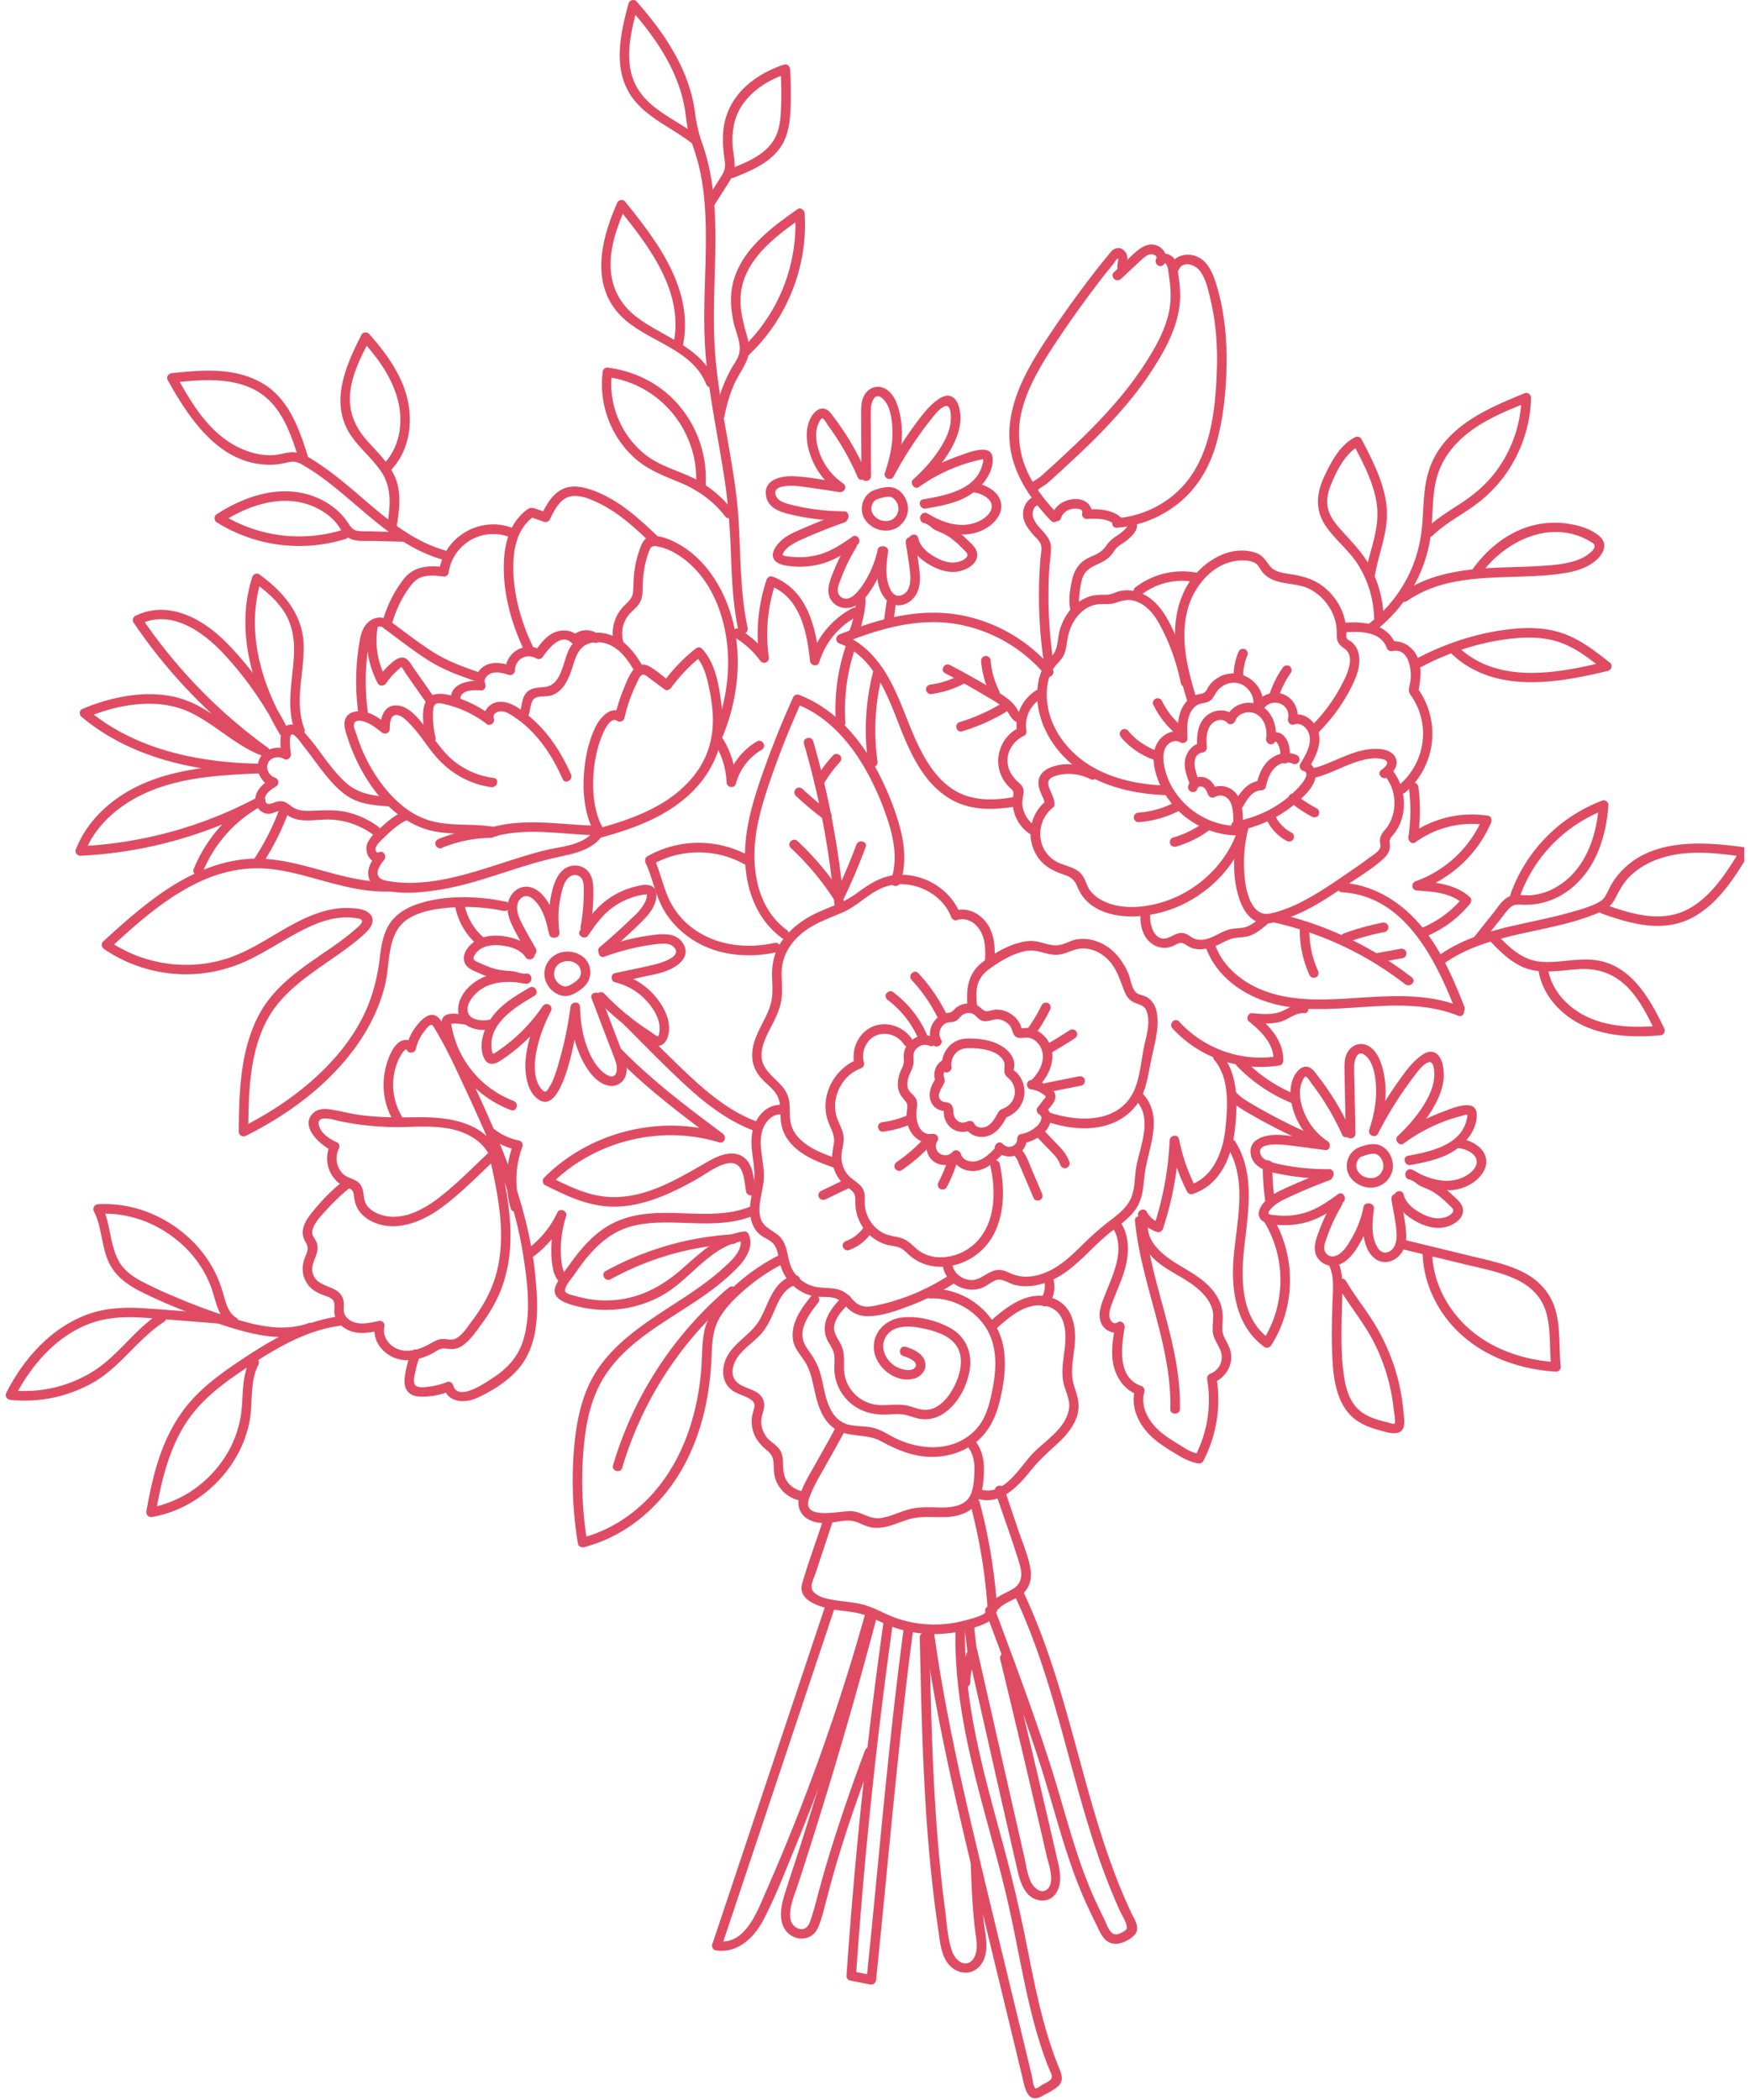 <svg width="90" height="108" fill="none" xmlns="http://www.w3.org/2000/svg"><g clip-path="url(#clip0_513_1331)" fill="#E04B64"><path d="M42.342 78.15c-.362 1.096-.769 2.186-1.089 3.294-.268.931 1.103 1.263 1.764 1.356.438.061.886.093 1.312.216.49.142.934.403 1.404.59.94.37 1.983.503 2.988.397a6.391 6.391 0 001.586-.366c.384-.142.987-.36.844-.879-.084-.304-.559-.174-.475.13.057.212-1.337.523-1.507.555a6.123 6.123 0 01-1.599.084 5.803 5.803 0 01-1.564-.341c-.502-.185-.98-.47-1.5-.63-.458-.14-.938-.169-1.408-.237-.407-.06-.978-.136-1.266-.46-.227-.255.024-.683.118-.968l.264-.795c.2-.607.401-1.211.6-1.818.1-.302-.376-.43-.475-.13l.003.003z"/><path d="M49.912 77.401c.465 1.751.76 3.542.881 5.352.02.314.515.317.493 0a28.905 28.905 0 00-.899-5.482c-.081-.305-.557-.177-.475.13z"/><path d="M51.342 82.758c.322-.361.827-.46 1.202-.754.433-.339.537-.847.443-1.37-.118-.654-.402-1.297-.613-1.926l-.72-2.132c-.1-.297-.576-.17-.475.13.411 1.22.86 2.437 1.236 3.667.163.528.195 1.039-.332 1.35-.374.222-.79.355-1.089.686-.209.236.138.585.348.346v.003zm-8.906-.152l-4.529 13.569-1.278 3.826c-.04.116.044.283.172.303 1.153.179 2.003-.676 2.49-1.621.594-1.155 1.07-2.383 1.564-3.584a106.392 106.392 0 004.079-11.843c.086-.304-.39-.434-.476-.13a106.44 106.44 0 01-5.066 14.154c-.433.987-1.064 2.766-2.46 2.55l.172.302 4.53-13.57 1.278-3.826c.1-.3-.375-.43-.476-.13z"/><path d="M44.604 83.086a252.946 252.946 0 01-3.37 11.608c-.3.952-.627 1.9-.92 2.856-.205.675-.303 1.594.408 2.011.486.285 1.101.118 1.335-.398.187-.407.288-.874.407-1.306.125-.462.243-.926.372-1.388.603-2.136 1.347-4.244 2.127-6.322.111-.297-.364-.425-.475-.13a94.538 94.538 0 00-1.77 5.146 64.8 64.8 0 00-.7 2.453c-.108.405-.217.813-.357 1.209-.099.277-.293.474-.604.356-.822-.31-.229-1.624-.049-2.171a249.9 249.9 0 004.071-13.793c.081-.308-.394-.438-.475-.13z"/><path d="M45.45 83.336a255.558 255.558 0 00-1.916 18.285.245.245 0 00.18.236c.342.066.684.132 1.026.201.31.061.444-.413.131-.474-.342-.066-.685-.133-1.027-.201l.18.235a253.869 253.869 0 011.896-18.154c.044-.31-.43-.443-.475-.13l.005.002z"/><path d="M46.458 83.892c-.626 4.699-1.057 9.422-1.517 14.14a963.92 963.92 0 01-.377 3.789c-.032.315.46.312.493 0 .485-4.715.898-9.438 1.433-14.149.143-1.262.295-2.522.463-3.78.042-.312-.45-.31-.493 0h-.002zm1.093.128c.468 3.412 1.188 6.781 1.976 10.131.788 3.355 1.61 6.7 2.418 10.05.207.853.411 1.705.618 2.557.126.518.242 1.464 1 1.056.286-.154.633-.314.87-.538.263-.248.184-.547.064-.847a20.082 20.082 0 01-.783-2.311c-.431-1.557-.72-3.149-1.04-4.73a77.757 77.757 0 00-1.157-4.792c-.958-3.54-1.985-7.12-1.88-10.821.01-.317-.482-.317-.492 0-.089 3.119.618 6.177 1.416 9.17.397 1.484.815 2.96 1.172 4.453.358 1.493.638 3.056.96 4.583.319 1.501.688 2.997 1.262 4.421.071.179.231.4.064.567-.106.106-.29.172-.421.251-.067.039-.21.162-.286.169-.101.01-.007.108-.098-.036-.099-.158-.119-.484-.163-.666-.192-.793-.382-1.587-.574-2.378-.776-3.214-1.561-6.427-2.322-9.644-.845-3.564-1.63-7.145-2.128-10.775-.042-.312-.517-.18-.476.13zm4.618-1.98c1.98 4.154 2.744 8.727 4.194 13.064a33.466 33.466 0 001.217 3.139c.106.236.276.489.347.737.077.263-.04.302-.236.407-.16.084-.34.15-.495.028-.192-.15-.29-.48-.394-.69a50.6 50.6 0 01-.407-.846c-1.061-2.259-1.6-4.683-2.357-7.05-.864-2.705-1.862-5.367-2.857-8.024-.11-.293-.586-.168-.475.13.956 2.546 1.911 5.093 2.749 7.682.815 2.517 1.384 5.106 2.517 7.51.14.3.285.6.433.897.113.23.214.484.39.678.381.422.906.282 1.327 0 .182-.123.347-.268.36-.504.014-.27-.156-.523-.27-.758a27.626 27.626 0 01-.748-1.732c-.899-2.296-1.524-4.684-2.172-7.059-.73-2.672-1.5-5.344-2.697-7.854-.135-.285-.561-.037-.426.248v-.002z"/><path d="M47.303 84.207c.071 3.377.143 6.759.406 10.129.13 1.665.308 3.325.554 4.975.096.654.148 1.437.705 1.887.463.375 1.1.339 1.47-.145.497-.654.22-1.567.145-2.309a45.702 45.702 0 01-.167-2.903c-.01-.314-.503-.317-.493 0 .027.766.057 1.535.116 2.299.027.363.061.724.103 1.085.042.362.126.74.072 1.103-.04.258-.18.572-.466.634-.386.081-.68-.312-.788-.626-.229-.656-.266-1.42-.354-2.105-.392-2.97-.572-5.963-.678-8.957-.059-1.69-.096-3.38-.13-5.07-.008-.316-.5-.316-.493 0l-.002.003zm2.592 2.326a4.2 4.2 0 01.337-1.489l-.45-.058c.854 3.76 1.696 7.52 2.563 11.277.146.63.416 1.383 1.16 1.472.658.076.998-.501 1.017-1.079.01-.294-.046-.587-.11-.871-.109-.477-.22-.953-.33-1.43-.22-.953-.444-1.906-.665-2.856a809.488 809.488 0 00-1.505-6.302c-.074-.307-.55-.177-.475.13a837.751 837.751 0 012.39 10.111c.097.42.464 1.405.006 1.746-.315.234-.677-.12-.808-.383-.19-.38-.246-.847-.337-1.257-.377-1.663-.757-3.323-1.133-4.986l-1.296-5.698c-.044-.191-.364-.255-.45-.059a4.913 4.913 0 00-.404 1.737c-.015.317.477.314.492 0l-.002-.005z"/><path d="M49.612 83.736c.067.565.13 1.13.197 1.694.015.133.104.246.247.246.12 0 .26-.113.246-.246-.066-.564-.13-1.13-.197-1.694-.015-.133-.103-.246-.246-.246-.121 0-.261.113-.247.246zm4.778-57.304c-.678-.717-1.306-1.52-1.668-2.444a4.767 4.767 0 01-.15-2.944c.258-.988.79-1.968 1.357-2.86a53.018 53.018 0 011.825-2.657c.382-.525.773-1.043 1.177-1.55l.288-.358c.079-.096.178-.273.281-.336.076-.05-.007-.018-.012-.025.051.079-.003.226-.015.312-.017.137-.015.255.017.39.074.307.55.177.475-.13-.061-.255.087-.491-.022-.746-.081-.192-.256-.35-.477-.325-.222.025-.353.216-.486.379-.219.265-.433.535-.647.805a56.146 56.146 0 00-2.256 3.122c-1.288 1.9-2.653 4.15-2 6.535.332 1.22 1.106 2.267 1.965 3.176.217.23.567-.118.347-.346v.002z"/><path d="M57.64 14.356c.34-.317.675-.639 1.017-.95.133-.124.293-.278.478-.323.126-.03.436.057.323.239l.426.248c.051-.118.152.137.165.179.03.093.034.199.049.297.04.265.074.528.093.796.035.479 0 .95-.123 1.414-.231.885-.697 1.7-1.192 2.462-.992 1.535-2.25 2.88-3.568 4.14-.377.359-.759.712-1.143 1.064l-.601.545c-.167.15-.374.236-.54.388-.233.216.116.563.348.346.16-.15.372-.238.54-.388.214-.194.43-.388.642-.584.409-.374.815-.752 1.217-1.137a29.099 29.099 0 002.248-2.392 16.805 16.805 0 001.808-2.614c.512-.928.909-1.977.864-3.075a9.31 9.31 0 00-.088-.87c-.037-.262-.047-.564-.19-.797-.204-.337-.773-.447-.958-.027-.125.282.254.523.426.248.313-.504-.234-1.059-.756-.985-.325.046-.584.258-.818.471-.342.315-.677.634-1.017.95-.231.217.118.563.348.347l.002.008z"/><path d="M60.623 13.874c.207-.47.805-.283 1.064.032.335.412.453 1.021.571 1.523.281 1.183.365 2.404.323 3.617-.076 2.179-.352 4.718-2.064 6.27a5.212 5.212 0 01-3.079 1.334c-.315.025-.317.516 0 .491a5.759 5.759 0 003.146-1.237c.977-.777 1.61-1.848 1.953-3.036.379-1.317.52-2.741.544-4.107.024-1.404-.123-2.831-.542-4.177-.17-.548-.436-1.177-1.012-1.403-.476-.186-1.108-.054-1.33.445-.126.287.298.538.426.248z"/><path d="M54.575 26.631c.07-.233.271-.383.5-.444.14-.04.653-.076.579.191-.04.15.076.317.236.312.498-.022 1.104-.051 1.48.334.222.226.572-.12.348-.346-.478-.486-1.19-.506-1.83-.479l.236.312a.636.636 0 00-.256-.685c-.219-.157-.485-.18-.734-.147-.47.059-.901.358-1.039.825-.089.304.387.434.475.13l.005-.003zm-1.159-1.135c-.581.03-.894.637-.776 1.17.071.314.278.582.485.82.126.147.32.307.394.488.084.207.013.484-.005.698a23.436 23.436 0 00.173 5.416c.047.312.52.179.475-.13a22.92 22.92 0 01-.2-4.684c.023-.369.092-.747.087-1.118-.005-.31-.158-.533-.352-.761-.195-.229-.473-.479-.564-.788-.065-.217 0-.605.283-.62.315-.014.318-.505 0-.49z"/><path d="M57.968 27.103s-.135.145-.177.182a2.802 2.802 0 01-.362.275c-.217.142-.392.29-.54.504a1.227 1.227 0 01-.477.424c-.21.108-.416.177-.606.3-.4.255-.599.663-.69 1.117-.1.502-.192 1.064-.037 1.56.094.3.57.172.476-.13-.094-.302-.064-.582-.03-.88.032-.252.067-.51.153-.75.182-.504.643-.603 1.066-.836.2-.11.362-.255.495-.442.079-.11.143-.219.247-.307.103-.088.236-.16.352-.243.285-.206.933-.752.477-1.12-.243-.2-.593.147-.347.346zM25.53 42.551c-1.098-.226-2.248-.034-3.334-.324-.886-.235-1.633-.813-2.229-1.493a8.163 8.163 0 01-1.403-2.32 9.69 9.69 0 01-.217-.598c-.052-.16-.21-.489-.118-.64.13-.217.534-.065.711.019.25.118.47.295.683.467.162.13.416.054.42-.175.006-.199 0-.55.195-.673.298-.186.712.28.894.47.419.439.744.952 1.118 1.426.756.956 1.798 1.606 3.015 1.773.31.042.443-.43.13-.473a4.115 4.115 0 01-2.051-.867c-.586-.48-.968-1.096-1.416-1.675-.362-.47-.9-1.192-1.564-1.187-.665.005-.803.686-.813 1.201l.421-.174c-.347-.283-.714-.575-1.157-.685-.34-.084-.783-.072-1 .248-.217.319-.037.77.071 1.107.126.388.281.77.456 1.137.702 1.477 1.842 2.918 3.43 3.486 1.168.417 2.431.17 3.628.415.31.064.441-.41.13-.474v.01z"/><path d="M22.399 37.916a4.361 4.361 0 01-.128-1.25c.007-.142 0-.375.143-.461.142-.086.399-.005.551.032a5.624 5.624 0 012.076 1.004c.17.128.431-.086.363-.277-.104-.288.226-.413.455-.374.249.042.48.207.682.347.357.248.683.542.973.864.606.666 1.062 1.45 1.424 2.27.128.29.551.039.426-.249-.493-1.12-1.182-2.185-2.133-2.974-.426-.353-.975-.8-1.564-.754-.483.037-.916.511-.736 1.002l.362-.277a5.94 5.94 0 00-1.338-.774c-.436-.182-.982-.403-1.465-.356-1.037.1-.724 1.702-.564 2.358.076.307.552.177.475-.13H22.4zm-3.483-1.318a11.553 11.553 0 01-.064-2.56c.035-.397.077-.805.175-1.193.062-.24.35-.83.695-.553.138.114.362.087.411-.108a5.879 5.879 0 01.906-1.954c.2-.278.414-.504.759-.583.345-.078.694-.034 1.032.003.096.01.224-.084.236-.18.23-1.54 1.8-2.416 3.241-1.812.29.123.419-.354.13-.474-1.664-.698-3.58.373-3.846 2.156l.236-.179c-.79-.086-1.534-.052-2.061.614a6.223 6.223 0 00-1.113 2.282l.411-.108c-.32-.258-.739-.25-1.066 0-.375.285-.466.778-.535 1.215a12.035 12.035 0 00-.027 3.569c.042.312.517.18.475-.13l.005-.005z"/><path d="M18.936 32.205a4.608 4.608 0 00.495 2.937c.094.172.328.145.426 0a3.48 3.48 0 01.52-.604c.034-.032.241-.233.256-.233.052.005.204.287.236.334.353.5.702 1.002 1.055 1.503.18.258.608.012.426-.248l-.695-.992-.337-.482c-.114-.16-.205-.329-.335-.464-.279-.285-.589-.081-.835.128a3.935 3.935 0 00-.717.808h.426a4.072 4.072 0 01-.446-2.56c.05-.309-.426-.441-.475-.13v.003zm8.181 4.749c.148-.28.13-.589.249-.874.15-.363.67-.216.985-.314.657-.21.918-.914 1.108-1.508.116-.369.239-.786.567-1.027.293-.216.69-.243 1.034-.165.77.18 1.253.89 1.618 1.535.155.276.581.03.426-.248-.404-.717-.933-1.439-1.746-1.711-.751-.253-1.6-.045-2.032.646-.382.616-.389 1.935-1.3 2.043-.38.044-.766.015-1.012.368-.21.305-.156.69-.323 1.007-.148.28.278.528.426.248z"/><path d="M32.053 32.995a1.52 1.52 0 01.404-1.505c.17-.167.355-.317.465-.53.129-.249.123-.531.129-.804.012-.636.12-1.292.361-1.884.092-.223.244-.204.451-.16.126.028.249.064.367.106.266.096.515.233.749.39 1.805 1.226 2.52 3.609 2.465 5.689a9.7 9.7 0 01-.78 3.512c-.124.292.354.417.475.13.936-2.22 1.13-4.85.175-7.098-.466-1.093-1.22-2.132-2.246-2.76-.431-.263-1.148-.622-1.67-.474-.259.073-.37.304-.458.535a5.54 5.54 0 00-.303 1.154c-.06.393-.05.771-.082 1.157s-.362.57-.596.855a2.02 2.02 0 00-.376 1.815c.083.304.559.174.475-.13l-.005.002z"/><path d="M27.44 33.326c-.54-1.107-.92-2.326-1.018-3.556-.088-1.122.015-2.505 1.032-3.207l-.19.024c.242.084.483.17.727.253.096.034.234-.02.279-.113.197-.4.418-.88.825-1.108.514-.29 1.229.027 1.711.26 1.027.497 1.867 1.283 2.682 2.064.23.218.577-.128.348-.347-.956-.918-1.96-1.837-3.214-2.328-.564-.22-1.217-.388-1.776-.071-.485.275-.766.8-1.003 1.282l.279-.113c-.207-.071-.414-.15-.623-.219-.195-.061-.281-.027-.441.096-.264.202-.48.457-.648.74-.372.626-.488 1.363-.502 2.077-.03 1.557.43 3.12 1.105 4.51.138.284.564.034.426-.248v.004z"/><path d="M23.674 36.003c-.032-.547.694-.518 1.061-.498.207.012.281-.214.212-.369-.096-.226.138-.447.328-.513.29-.1.613 0 .896.088.155.047.308-.08.313-.236.012-.582.598-.9 1.1-.611.121.069.262.022.338-.088.283-.416.95-1.265 1.498-.69.088.09.26.098.347 0 .18-.204.488-.266.71-.082.24.202.59-.145.346-.346-.418-.346-1.034-.336-1.403.081h.347c-.313-.326-.793-.39-1.207-.23-.478.183-.783.613-1.061 1.019l.337-.089a1.214 1.214 0 00-1.842 1.034l.313-.236c-.483-.147-1.062-.253-1.493.084-.335.265-.456.673-.288 1.063l.212-.368c-.655-.037-1.606.13-1.554.99.02.314.512.316.492 0l-.002-.003z"/><path d="M19.802 32.361c.766.56 1.517 1.162 2.325 1.66.756.465 1.598.76 2.433 1.047.3.103.429-.37.13-.474-.824-.282-1.647-.575-2.388-1.041-.779-.492-1.508-1.071-2.251-1.614-.256-.187-.503.238-.25.425v-.003zm.856 9.404c-.362.186-.68.434-.98.71-.266.242-.584.503-.753.827-.269.518.167 1.282.783.965l-.298-.385c-.249.317-.512.697-.468 1.12.04.383.335.626.684.736.89.278 1.956.175 2.86.04 2.044-.307 3.945-1.174 5.95-1.64.926-.217 1.948-.335 2.542-1.165.184-.258-.244-.504-.426-.248-.555.776-1.764.81-2.608 1.026-1.062.273-2.094.642-3.14.96-1.035.318-2.092.6-3.175.671A6.82 6.82 0 0120 45.321c-.212-.037-.505-.088-.57-.334-.068-.26.176-.57.323-.759.166-.214-.034-.52-.298-.386-.083.042-.142-.113-.145-.17-.002-.097.089-.22.145-.294.121-.15.274-.282.412-.415.315-.302.643-.577 1.032-.776.28-.145.032-.57-.249-.425l.007.003z"/><path d="M22.7 43.615a6.905 6.905 0 012.564-.528c.318-.005.318-.496 0-.491-.924.01-1.84.194-2.694.547-.123.052-.21.163-.173.303.032.115.18.223.303.171v-.002z"/><path d="M25.254 43.067c1.783-.55 3.596-.15 5.416-.11.317.007.317-.484 0-.492-1.87-.041-3.714-.437-5.547.128-.303.093-.172.567.13.474z"/><path d="M31.076 42.708c-.537-.879-.623-1.982-.546-2.984a6.58 6.58 0 01.305-1.544c.089-.268.488-1.41.916-1.1.128.09.328 0 .362-.148a7.991 7.991 0 01.648-1.827c.054-.108.108-.268.197-.354.143-.135.28.007.406.1l.818.605c.113.083.266.01.337-.089a8.505 8.505 0 011.591-1.65h-.347c.362.388.527.884.645 1.392a9.59 9.59 0 01.247 1.614c.056 1.034-.168 2.014-.754 2.876-1.16 1.71-3.187 2.473-5.103 2.996-.305.084-.175.558.13.474 1.683-.459 3.394-1.085 4.658-2.335a5.393 5.393 0 001.285-1.95c.32-.862.333-1.8.212-2.702-.12-.901-.303-1.994-.975-2.714-.099-.105-.246-.08-.347 0a8.876 8.876 0 00-1.67 1.751l.337-.088c-.34-.253-.68-.565-1.051-.769-.303-.164-.604-.08-.81.187-.235.304-.382.705-.525 1.056a8.46 8.46 0 00-.404 1.294l.362-.147c-.562-.403-1.136.248-1.364.715-.286.58-.451 1.21-.542 1.847-.173 1.237-.111 2.645.556 3.74.165.27.591.022.426-.248v.002zm15.843 10.757c-.424-.663-1.295-.977-2.037-.668-.741.31-1.143 1.206-.923 1.983l.172-.303c-1.217.452-1.975 1.872-1.566 3.127.133.405.389.749.32 1.196-.06.378-.136.715-.057 1.095.072.34.24.659.47.916.116.128.254.226.39.33.229.174.308.29.3.582-.022.687.23 1.34.749 1.807.249.221.542.393.862.484.194.057.401.064.596.125.231.072.372.231.544.388.985.904 2.49.76 3.505-.022 1.401-1.075 1.524-3.057 1.17-4.649-.07-.31-.545-.177-.476.13.288 1.295.259 2.903-.739 3.908-.795.803-2.224 1.102-3.113.287-.239-.218-.443-.42-.76-.516-.338-.1-.666-.105-.976-.29a1.786 1.786 0 01-.877-1.559c.008-.287.02-.54-.17-.779-.206-.262-.531-.395-.736-.665a1.43 1.43 0 01-.293-.904c.007-.368.163-.71.1-1.08-.06-.371-.277-.674-.369-1.03a1.94 1.94 0 010-.943c.16-.65.616-1.228 1.254-1.464.123-.046.212-.164.172-.302-.155-.547.109-1.188.653-1.407.508-.204 1.118.025 1.406.474.17.265.596.02.426-.248l.003-.003z"/><path d="M47.941 53.313c-.537-.214-1.17.098-1.389.62a.975.975 0 00-.076.417c.01.248.02.356-.094.59-.138.286-.229.606-.204.928.025.321.172.515.374.751.178.204.099.349.079.592-.015.189-.002.386.04.572.145.651.721 1.113 1.393 1.002l-.278-.36c-.251.424-.172 1.006.236 1.308.41.302.995.212 1.325-.16l-.41-.108c.14.492.627.772 1.127.76.63-.018 1.116-.482 1.53-.904.221-.226-.126-.575-.348-.347-.285.293-.6.634-1.014.737-.316.079-.724-.032-.82-.373-.05-.17-.286-.25-.412-.108-.409.459-1.108-.017-.788-.558.118-.199-.076-.393-.278-.36-.69.112-.862-.74-.793-1.239.032-.223.066-.427-.07-.626-.147-.214-.364-.292-.4-.58-.033-.248.051-.498.155-.72.115-.245.177-.41.155-.687-.02-.248.017-.44.231-.6a.588.588 0 01.596-.073c.296.118.424-.358.13-.474h.003z"/><path d="M48.392 53.456c-.157-.265-.061-.629.195-.8.15-.101.32-.067.485-.116.185-.054.249-.191.384-.31a.556.556 0 01.495-.115c.192.047.281.212.436.317.345.23.68-.081 1.052.005a.92.92 0 01.456.263c.125.137.145.285.219.45.177.395.571.137.886.245.402.14.646.557.633.97-.015.447-.26.847-.564 1.162-.219.228.128.577.347.346.547-.57.936-1.437.56-2.206a1.469 1.469 0 00-.771-.72 1.17 1.17 0 00-.673-.053c-.012.002.072.118.025.037-.042-.074-.054-.182-.094-.26a1.373 1.373 0 00-1.248-.75c-.202.008-.453.153-.623.037-.148-.098-.234-.218-.41-.285a1.014 1.014 0 00-.516-.054 1.01 1.01 0 00-.454.177.9.9 0 00-.152.138c-.104.11-.143.13-.296.152-.736.113-1.187.955-.795 1.616.16.273.586.024.426-.248l-.003.002z"/><path d="M51.224 59.179a.93.93 0 001.007.238.937.937 0 00.576-.855l-.18.236c.473-.09.944-.346 1.23-.741.268-.369.266-.929-.168-1.177l.089.337c.239-.312.724-.722.386-1.123-.253-.302-.652-.494-1.036-.55-.133-.02-.264.032-.303.172-.032.115.039.282.172.302.167.025.328.069.475.15.104.056.318.172.338.295v-.13c-.015.108-.13.208-.195.294l-.263.344c-.082.106-.015.275.088.337.254.144.035.469-.108.606a1.657 1.657 0 01-.835.413c-.106.02-.18.135-.18.236-.007.402-.475.557-.741.27-.217-.234-.564.115-.347.346h-.005z"/><path d="M48.62 54.453a.878.878 0 00-.475 1.218v-.248c-.211.33-.406.713-.305 1.113.094.373.362.553.722.611-.04-.007 0-.085-.02.01-.008.037-.003.084 0 .12a1.012 1.012 0 00.345.705c.32.273.75.29 1.118.111l-.338-.088c.197.402.7.542 1.114.425.497-.14.795-.61 1.02-1.042l-.149.113c.535-.162.951-.611 1.023-1.171a1.437 1.437 0 00-.148-.833 1.331 1.331 0 00-.252-.344c-.036-.037-.11-.078-.137-.123-.04-.07-.008.003-.008 0-.005-.032.02-.093.025-.127.088-.627-.478-1.078-1-1.282a3.332 3.332 0 00-.993-.2c-.305-.019-.63-.031-.918.09-.577.24-.89.864-.783 1.465.054.312.53.18.475-.13a.828.828 0 01.212-.678c.211-.235.482-.27.785-.262.554.012 1.38.105 1.678.655.138.253-.062.519.123.76.081.105.2.176.278.287a.981.981 0 01.167.398.892.892 0 01-.216.746.948.948 0 01-.3.228c-.146.07-.242.08-.326.229-.155.272-.315.594-.62.73-.225.098-.518.058-.63-.175-.063-.125-.225-.143-.338-.088-.4.194-.717-.126-.722-.511-.002-.165-.032-.312-.172-.413-.13-.093-.296-.044-.419-.128-.355-.24.022-.692.128-.943.072-.167-.052-.272-.034-.437.014-.125.093-.258.214-.304.29-.116.165-.592-.13-.474l.007-.013zm-5.668 5.099c-.638-.221-1.315-.484-1.807-.965a1.643 1.643 0 01-.48-.843c-.084-.407-.008-.83-.104-1.235-.17-.712-.838-1.014-1.207-1.592-.502-.785.116-1.716.463-2.426.177-.364.325-.734.377-1.137.054-.445 0-.892.005-1.339.015-.8.389-1.454.987-1.972.599-.518 1.372-.788 2.12-1.105.75-.317 1.309-.946 2.052-1.267 1.313-.57 3.042.147 3.554 1.478.045.118.168.219.303.172.485-.17.968.135 1.207.558.273.48.259 1.019.232 1.554-.018.317.475.315.492 0 .037-.702.01-1.434-.443-2.016-.377-.484-1.015-.781-1.618-.57l.303.172c-.5-1.294-1.88-2.122-3.261-2.024-.852.062-1.466.506-2.136.992-.758.55-1.68.74-2.475 1.221-.665.403-1.268.96-1.58 1.682-.173.396-.232.81-.23 1.238.003.514.072 1.03-.076 1.53-.266.897-.948 1.636-.948 2.614 0 .4.133.768.384 1.08.251.312.59.543.825.865.32.44.207.987.273 1.493.052.393.217.747.47 1.051.55.656 1.402.992 2.188 1.267.3.104.428-.37.13-.474v-.002z"/><path d="M50.252 51.783c-.03-.341-.064-.695.002-1.034.079-.398.313-.692.638-.925.547-.391 1.231-.811 1.901-.921.407-.067.744.07 1.133.157.338.073.63.051.95-.072.321-.122.612-.24.966-.206a1.87 1.87 0 011.022.457c.542.472.707 1.093.958 1.731.099.25.244.462.49.58.269.128.523.128.648.435.24.582-.027 1.348-.14 1.928-.145.739-.205 1.594-.544 2.274-.789 1.574-2.806 1.52-4.241 1.046-.3-.1-.431.374-.131.474 1.475.489 3.32.536 4.43-.736.577-.661.685-1.52.848-2.348.145-.747.411-1.563.342-2.331-.024-.263-.09-.526-.248-.742a1.005 1.005 0 00-.303-.273c-.178-.103-.424-.105-.57-.258-.214-.223-.255-.663-.374-.943a3.377 3.377 0 00-.675-1.048c-.5-.516-1.228-.828-1.953-.722-.374.054-.711.314-1.09.314-.471 0-.892-.26-1.377-.226-.857.062-1.754.585-2.419 1.1-.756.587-.832 1.395-.758 2.29.027.311.52.314.492 0h.003z"/><path d="M48.481 64.884c-.039.985 1.052 1.67 1.959 1.37.27-.088.477-.282.733-.398.345-.154.712.16 1.052.236.581.13 1.185.03 1.731-.194 1.264-.518 2.074-1.663 3.113-2.493.463-.368.963-.702 1.316-1.186.389-.535.406-1.152.48-1.783.165-1.383 1.022-2.962-.086-4.183-.215-.236-.562.113-.348.347.843.925.227 2.289.02 3.332-.116.58-.054 1.233-.325 1.771-.23.457-.662.781-1.061 1.088-.456.351-.88.725-1.291 1.125-.411.4-.855.852-1.357 1.184-.463.304-1.002.535-1.562.557a1.932 1.932 0 01-.773-.122c-.26-.104-.49-.253-.783-.224-.534.057-.87.582-1.438.513-.488-.061-.907-.437-.884-.943.012-.317-.48-.314-.493 0l-.003.003z"/><path d="M40.234 56.83c-.552-.066-1.022.28-1.296.735-.347.577-.32 1.225-.236 1.871.05.379.11.757.094 1.137-.018.425-.143.838-.2 1.258-.076.575 0 1.233.46 1.638.247.216.597.297.781.582.173.268.2.619.274.919.143.577.485 1.068.99 1.39.241.154.517.263.8.312.35.059.73-.01 1.067.098.303.098.477.383.709.582.231.199.51.312.822.332.76.046 1.606-.273 2.303-.536.79-.295 1.544-.678 2.254-1.14.263-.171.017-.596-.249-.424a10.957 10.957 0 01-3.574 1.517c-.29.067-.613.14-.908.06-.316-.087-.488-.367-.72-.573-.47-.417-.997-.307-1.573-.393a1.753 1.753 0 01-1.308-.955c-.231-.47-.195-1.032-.488-1.476-.322-.489-.98-.54-1.135-1.16-.155-.618.126-1.286.177-1.918.062-.758-.234-1.513-.133-2.267.072-.545.463-1.173 1.084-1.1.315.037.31-.454 0-.491l.005.002zm7.431-3.633a5.396 5.396 0 00-1.749-2.184c-.106-.078-.275-.017-.337.089-.074.125-.02.255.089.336a4.957 4.957 0 011.57 2.009c.053.123.232.15.338.088.126-.073.14-.213.089-.336v-.002zm1.038-.994a8.76 8.76 0 00-1.473-2.151c-.216-.234-.564.115-.347.346a8.16 8.16 0 011.396 2.053c.057.12.23.153.338.089.123-.072.145-.216.089-.337h-.003zm4.567.959c.277-.39.521-.8.733-1.23.057-.116.035-.27-.089-.337-.11-.059-.275-.034-.337.089-.21.43-.456.84-.734 1.23-.074.105-.022.277.089.336.125.067.256.025.337-.088zm.82.967c.401-.234.797-.477 1.187-.73.108-.071.162-.22.088-.336-.069-.108-.221-.162-.337-.089-.39.253-.786.497-1.187.73-.111.064-.16.223-.089.336a.25.25 0 00.338.089zm-.166 2.038l1.692-.336c.13-.027.204-.182.172-.302-.037-.135-.172-.197-.303-.172l-1.692.336c-.13.027-.204.182-.172.302.037.136.172.197.303.172zm-7.301 1.212l-.01.004c-.015.008-.03.013-.047.02-.022.01-.047.017-.07.027-.053.02-.108.042-.164.059a4.849 4.849 0 01-.798.201l-.074.013c-.03.005-.032.005-.01 0-.017 0-.032.005-.05.007-.127.015-.253.1-.245.246.005.12.108.262.246.245.51-.061.995-.194 1.468-.395.118-.052.155-.233.088-.337-.078-.122-.209-.142-.337-.088l.003-.002zm.947 1.111a8.136 8.136 0 01-1.45 1.27c-.106.072-.166.219-.09.337.07.105.225.164.338.088a8.703 8.703 0 001.552-1.346c.086-.096.1-.255 0-.346-.094-.086-.256-.1-.348 0l-.002-.003zm1.141 1.258c-.03.094-.064.184-.098.275l-.052.138a1.037 1.037 0 01-.044.108 8.928 8.928 0 01-.256.538c-.06.113-.032.272.088.336.114.06.274.035.338-.088.2-.376.367-.769.5-1.174a.248.248 0 00-.173-.302.252.252 0 00-.303.172v-.003zm3.438-.318c.123.093.19.267.249.404.083.192.162.384.246.575.172.403.345.806.515 1.211.052.123.231.15.337.088.126-.073.14-.213.089-.336l-.552-1.294c-.162-.384-.288-.813-.633-1.074-.106-.078-.276-.017-.337.089-.074.125-.017.255.088.336h-.002zm1.069-1.071l.798.827c.054.057.108.113.16.17l.081.09c.012.015.025.028.035.042.004.005.036.047.02.025a1.45 1.45 0 01.189.322l.022.064c.04.127.172.206.303.172a.244.244 0 00.172-.303c-.108-.35-.347-.626-.596-.886-.278-.29-.556-.58-.837-.87a.248.248 0 00-.347 0 .251.251 0 000 .347z"/><path d="M43.46 60.653l-1.246.601c-.116.057-.158.231-.089.337.077.118.212.147.338.088l1.246-.602c.115-.056.157-.23.088-.336-.076-.118-.211-.147-.337-.088zm.943 2.485l-.047.066c-.005.007-.035.044-.01.015a1.505 1.505 0 01-.116.13c-.074.079-.155.142-.236.214.01-.01.037-.028.01-.01l-.032.024-.067.047c-.044.03-.089.054-.133.081a1.611 1.611 0 01-.175.086c-.051.022.037-.015.005-.002-.027.01-.056.022-.083.031-.121.045-.215.17-.173.303.04.117.173.218.303.171.483-.171.89-.486 1.177-.908.072-.106.025-.278-.088-.337-.126-.066-.259-.024-.338.089h.003zM61.58 40.56c.02-.088.138-.14.247-.1.155.059.243.235.293.383.049.147.219.23.362.147.293-.172.64-.042.79.25.091.18.126.398.143.597a2.8 2.8 0 01-.02.72c-.02.13.035.265.173.302.116.032.283-.04.303-.172.049-.319.064-.64.024-.962-.037-.288-.093-.587-.258-.833a1.06 1.06 0 00-1.404-.327l.362.148c-.11-.327-.332-.668-.695-.742-.332-.066-.716.108-.795.457-.072.307.404.44.475.13v.002z"/><path d="M63.922 41.481c.207-.353.473-.827.944-.837.103 0 .214-.074.236-.18.076-.36.2-.729.473-.992.224-.213.591-.344.887-.204.12.057.266.032.337-.088.064-.108.032-.277-.089-.337-.465-.22-.99-.117-1.386.197-.397.314-.596.813-.697 1.292l.236-.18c-.667.013-1.061.56-1.367 1.081-.16.273.266.52.426.248z"/><path d="M63.52 42.474c-1.163-.04-2.267-.646-2.964-1.572a3.617 3.617 0 01-.68-1.5c-.061-.325-.088-.72.102-1.01.155-.236.472-.366.724-.212.155.096.377-.026.37-.21-.023-.55-.065-1.246.4-1.641.2-.17.404-.143.631-.226.21-.076.293-.229.394-.41.217-.391.663-.642 1.116-.568.517.084.864.577.862 1.078 0 .317.49.317.492 0 .005-1.277-1.458-2.036-2.482-1.245a1.486 1.486 0 00-.279.278c-.09.118-.145.3-.266.38-.128.086-.327.074-.475.14a1.21 1.21 0 00-.342.224c-.56.508-.574 1.29-.547 1.987l.37-.211c-.65-.4-1.407.122-1.564.79-.17.723.105 1.543.46 2.17.744 1.31 2.158 2.195 3.672 2.246.318.01.318-.481 0-.49l.005.002z"/><path d="M61.658 40.155c-.167-.422-.495-1.365.23-1.466.098-.014.189-.14.179-.236-.032-.395-.05-.886.234-1.206.202-.23.598-.321.817-.073.131.147.355.054.412-.108.14-.396.675-.528 1.032-.364.46.212.63.803.556 1.268-.041.272.286.43.451.189.076-.11.22.255.227.28.054.196.059.388.039.59-.032.313.46.311.493 0 .039-.394-.013-.897-.308-1.192a.563.563 0 00-.875.074l.451.189c.116-.727-.155-1.582-.894-1.872-.638-.248-1.414.052-1.645.705l.411-.108c-.354-.4-.975-.354-1.377-.049-.507.388-.563 1.088-.517 1.675l.18-.236c-.38.054-.657.364-.77.717-.144.455.026.931.194 1.354.116.29.593.164.475-.13h.005z"/><path d="M64.96 36.501c.39-.682 1.444-.331 1.283.457-.034.17.114.369.303.302.419-.145.779.273.813.663.047.492-.246.958-.485 1.361a.248.248 0 00.148.361c.477.118-.215.825-.355.968a5.75 5.75 0 01-.94.771 5.9 5.9 0 01-2.222.864c-.313.055-.18.529.13.474a6.271 6.271 0 002.943-1.36c.377-.312.83-.705 1.017-1.17.163-.402.01-.906-.445-1.018l.147.36c.343-.581.742-1.31.47-1.996-.208-.53-.772-.948-1.354-.747l.303.302c.114-.565-.162-1.174-.719-1.387-.556-.214-1.18.049-1.465.55-.158.275.268.523.426.248l.002-.003z"/><path d="M67.772 37.701a8.898 8.898 0 001.559-2.048c.322-.59.675-1.287.552-1.98a1.068 1.068 0 00-.39-.67c-.054-.042-.165-.084-.204-.135-.074-.096-.044-.224-.044-.332 0-.194-.023-.39-.062-.582a3.094 3.094 0 00-1.034-1.712c-.564-.474-1.17-.621-1.882-.73-.362-.053-.754-.12-.985-.434-.231-.314-.372-.547-.756-.665-1.45-.452-2.995.702-3.6 1.94-.887 1.815-.434 3.863.132 5.7.094.302.57.172.476-.13-.459-1.486-.87-3.085-.441-4.63.367-1.318 1.53-2.595 3.014-2.46.18.017.37.054.51.174s.207.292.318.427c.177.219.416.356.684.442.601.197 1.234.136 1.803.455.57.319 1.005.847 1.207 1.461.096.29.123.57.118.874-.002.352.12.497.397.688.62.435.069 1.469-.19 1.955a8.513 8.513 0 01-1.532 2.044c-.226.223.123.57.347.346l.003.002z"/><path d="M61.2 35.007c-.183-.862-.459-1.7-.826-2.503-.313-.678-.687-1.378-1.325-1.805a2.039 2.039 0 00-.92-.334 1.681 1.681 0 00-.533.034c-.234.054-.428.182-.672.187-.367.007-.678-.007-1.025.14a2.218 2.218 0 00-.854.636c-.23.275-.39.585-.505.919-.13.376-.114.798-.254 1.161-.128.332-.48.556-.643.882a3.048 3.048 0 00-.288 1.113c-.123 1.441.623 2.873 1.7 3.802 1.364 1.176 3.199 1.599 4.96 1.657.317.01.317-.481 0-.49-1.4-.047-2.825-.327-4.025-1.081-1.118-.705-2.002-1.897-2.137-3.233-.067-.653.022-1.407.482-1.913.2-.218.375-.403.451-.695.089-.339.101-.688.212-1.024.214-.648.702-1.258 1.411-1.375.318-.054.628.03.943-.076.382-.128.687-.22 1.084-.077.749.268 1.153 1.044 1.473 1.717.374.793.642 1.63.822 2.488.067.31.54.18.476-.13h-.008z"/><path d="M56.326 39.648c-.727-.368-1.72-.498-2.465-.098-.303.162-.48.437-.454.784.03.383.291.7.35 1.078l.064-.239a2.154 2.154 0 00-.38 3.002c.353.454.809.648 1.336.83.347.12.497.28.638.614.105.248.236.471.423.668.761.798 2.01.93 3.05.8a6.396 6.396 0 003.038-1.245 6.338 6.338 0 002.212-3.043c.101-.3-.374-.43-.475-.13-.63 1.891-2.296 3.363-4.234 3.824-.93.224-2.037.256-2.882-.263a1.772 1.772 0 01-.48-.427c-.165-.22-.221-.491-.362-.722-.268-.437-.76-.503-1.2-.685-1.213-.504-1.334-2.095-.34-2.876.072-.057.077-.157.065-.238-.037-.246-.148-.46-.241-.688-.126-.305-.133-.528.214-.66.606-.23 1.308-.15 1.877.137.283.142.532-.28.248-.425l-.002.002z"/><path d="M63.719 42.515c-.3 1.199-.382 2.616.047 3.797.152.418.396.84.803 1.056.53.28 1.118.027 1.637-.152 1.24-.425 2.328-1.216 3.411-1.935.532-.354 1.114-.715 1.574-1.16.17-.164.288-.36.29-.604 0-.157-.051-.265.038-.412.071-.118.177-.219.256-.334.648-.963.542-2.284-.178-3.174-.199-.245-.544.104-.347.347.564.697.616 1.743.148 2.505-.106.172-.261.31-.355.489a.649.649 0 00-.074.243c-.012.128.052.282.015.405-.066.224-.416.415-.588.545-.242.182-.488.359-.737.53-.891.61-1.81 1.26-2.775 1.75-.486.245-1.057.471-1.594.574-.497.096-.813-.26-.997-.678-.232-.523-.293-1.134-.313-1.7a7.03 7.03 0 01.212-1.962c.076-.307-.4-.437-.476-.13h.003z"/><path d="M67.656 39.988c.786-.2 1.485-.63 2.261-.855.362-.106.774-.184 1.148-.1.1.021.28.073.273.206-.005.147-.212.292-.313.375-.246.2.104.546.348.347.322-.26.63-.688.34-1.09-.264-.364-.823-.384-1.227-.347-1.059.1-1.946.732-2.963.99-.307.078-.177.552.13.474h.003z"/><path d="M69.074 32.526c.768-.059 1.909-.103 2.239.784.049.13.162.199.302.172.833-.17.99.943.927 1.505-.02.17-.082.346-.084.516 0 .152.09.238.172.361.19.292.333.607.426.94.377 1.324-.088 2.717-1.13 3.601-.242.206.108.55.347.346a3.965 3.965 0 00.638-5.341l.025.189c.118-.636.238-1.358-.111-1.948-.281-.472-.793-.756-1.34-.646l.303.172c-.419-1.13-1.675-1.226-2.712-1.144-.313.024-.317.515 0 .49l-.002.003zM58.72 30.57a3.437 3.437 0 012.732-.637c.31.061.443-.413.13-.474a3.977 3.977 0 00-3.21.764c-.107.08-.087.263 0 .346.102.103.243.081.346 0h.003zm-5.453 4.95a2.133 2.133 0 00-.956 2.172l.114-.278c-1.077.514-1.431 1.894-.71 2.85.08.102.165.2.264.284.15.13.16.194.126.395a1.9 1.9 0 00.041.799c.138.528.495.982.976 1.242.278.15.527-.272.248-.424a1.522 1.522 0 01-.785-1.115c-.035-.236.027-.423.054-.649.027-.226-.047-.373-.222-.525-.377-.325-.633-.732-.598-1.25.034-.519.384-.963.852-1.187.106-.049.13-.174.113-.277a1.618 1.618 0 01.73-1.616c.265-.17.019-.595-.25-.425l.003.005zm4.388 2.396c.44.525 1.022.918 1.667 1.154.12.044.276-.049.303-.172.032-.137-.042-.255-.172-.302-.037-.012-.072-.027-.106-.04-.02-.007-.04-.014-.06-.024.025.01 0 0-.01-.005a4.106 4.106 0 01-.616-.349 2.46 2.46 0 01-.324-.262 4.048 4.048 0 01-.333-.349c-.083-.098-.263-.09-.347 0-.096.106-.088.24 0 .346l-.002.003zm1.673-1.64c.257.519.611.988 1.04 1.376.096.086.256.1.347 0 .086-.093.101-.256 0-.346a5.314 5.314 0 01-.426-.438 2.217 2.217 0 01-.071-.088l-.028-.034c.023.027 0 0-.01-.013a4.436 4.436 0 01-.43-.702c-.057-.115-.232-.157-.338-.088-.118.076-.15.21-.088.336l.005-.003zm1.049 5.005a4.761 4.761 0 01-1.822.511c-.133.01-.246.106-.246.246 0 .125.113.255.246.245a5.453 5.453 0 002.071-.577c.118-.061.153-.226.089-.337a.251.251 0 00-.338-.088zm1.561.991a4.745 4.745 0 01-1.595.796.252.252 0 00-.173.302.25.25 0 00.303.172 5.329 5.329 0 001.815-.921c.106-.081.087-.263 0-.347-.103-.103-.244-.08-.347 0l-.003-.002zm1.996-7.5c0-.098.005-.199.015-.297 0-.022.005-.042.007-.064.003-.03.003-.027 0 0 0-.015.005-.027.008-.042a3.11 3.11 0 01.197-.693c.049-.117-.055-.275-.173-.302-.143-.032-.251.045-.303.172a3.27 3.27 0 00-.244 1.224c0 .127.114.25.247.245a.25.25 0 00.246-.245v.002zm1.811 1.118a4.01 4.01 0 01.266-.658c.115-.23.239-.44.382-.643.073-.106.022-.278-.09-.337-.125-.066-.258-.024-.337.089a5.253 5.253 0 00-.697 1.42.248.248 0 00.173.301c.135.03.26-.039.303-.171zm-.669 6.12c.212.525.594.972 1.101 1.237.113.06.273.032.338-.088.059-.113.034-.273-.09-.337-.053-.03-.108-.059-.16-.093l-.07-.047-.042-.03c-.008-.004-.045-.034-.015-.011.03.022-.01-.008-.015-.013l-.04-.032c-.022-.017-.041-.036-.064-.056a2.212 2.212 0 01-.13-.133c-.02-.02-.037-.041-.057-.064l-.032-.039c-.03-.034.02.027 0 .002a1.991 1.991 0 01-.231-.383c-.008-.014-.013-.034-.02-.046l.012.027-.012-.032a.27.27 0 00-.113-.148.243.243 0 00-.19-.024c-.115.037-.224.174-.172.302l.002.007zm1.247-.774c.36.292.744.552 1.153.768.113.06.273.032.337-.088.06-.113.035-.273-.088-.337a6.465 6.465 0 01-.825-.516.658.658 0 01-.064-.046l-.032-.025a4.729 4.729 0 01-.133-.105c-.099-.081-.252-.106-.348 0-.083.09-.106.26 0 .346v.003zm-7.666 5.788c-.041.651.166 1.368.818 1.638.286.118.579.11.86-.014.214-.096.347-.229.576-.104.14.077.246.165.406.217.306.095.64.063.944-.02.36-.098.657-.312 1.002-.44.345-.127.739-.054 1.096-.21.357-.158.653-.416.94-.671.237-.212-.11-.558-.347-.347-.236.212-.47.418-.753.553-.315.15-.65.086-.978.174-.571.155-1.051.641-1.69.511-.263-.054-.423-.292-.691-.326-.269-.035-.488.127-.727.228-.736.302-1-.65-.965-1.181.02-.317-.473-.315-.493 0l.002-.008z"/><path d="M62 48.675c.515 1.53 1.939 2.53 3.456 2.94 2.022.545 4.127.132 6.179.102 1.148-.017 2.293.091 3.367.524.293.117.42-.356.13-.474-1.778-.718-3.721-.55-5.59-.43-1.87.12-3.766.18-5.382-.798-.763-.465-1.396-1.138-1.684-1.992-.101-.297-.577-.17-.476.13v-.002z"/><path d="M69.028 45.89c3.2.186 4.79 3.435 5.81 6.024.114.29.591.165.476-.13-.609-1.545-1.276-3.11-2.397-4.362-1-1.117-2.367-1.933-3.889-2.021-.317-.017-.315.474 0 .491v-.002zm-3.466 1.56a17.097 17.097 0 016.704 3.168c.246.191.598-.153.347-.346a17.67 17.67 0 00-6.923-3.294c-.308-.071-.44.403-.13.474l.002-.002z"/><path d="M66.846 47.854c0 .8.175 1.584.51 2.31.056.121.229.15.337.09.123-.072.143-.217.089-.337a4.927 4.927 0 01-.444-2.063c0-.317-.492-.317-.492 0zm2.401.624c.643-.236 1.303-.42 1.978-.55.13-.025.204-.182.172-.302-.037-.136-.172-.197-.303-.172-.672.13-1.332.314-1.977.55-.126.046-.21.167-.173.302.032.12.178.218.303.172zm1.625 1.027c.427-.079.853-.155 1.279-.234.128-.022.209-.184.172-.302-.044-.135-.167-.196-.303-.172l-1.278.234c-.128.022-.21.184-.172.302.044.135.167.196.302.172zm-18.737-8.511c-1 .177-2.071.211-2.98-.31-.732-.42-1.256-1.107-1.66-1.831-.823-1.472-1.182-3.164-2.153-4.559-.517-.742-1.177-1.343-2.03-1.67v.474c1.885-.752 3.914-1.363 5.956-.99a7.682 7.682 0 014.502 2.623c.205.243.55-.105.347-.346a8.121 8.121 0 00-4.718-2.75c-2.138-.394-4.241.2-6.217.989-.229.09-.236.383 0 .474 1.665.639 2.402 2.495 2.998 4.028.596 1.532 1.303 3.212 2.802 4.025 1.015.55 2.18.511 3.286.317.313-.054.18-.528-.13-.474h-.003z"/><path d="M48.61 34.626a42.9 42.9 0 012.103 1.177c.296.177.614.346.875.57.13.11.236.233.325.38.088.148.172.268.315.356.27.165.52-.258.249-.425-.111-.068-.17-.238-.246-.34a2.086 2.086 0 00-.363-.374c-.283-.226-.598-.408-.908-.592a42.9 42.9 0 00-2.104-1.176c-.28-.148-.53.277-.248.424h.002z"/><path d="M50.456 33.981c.049.626.216 1.228.5 1.79.059.118.226.153.337.089.12-.071.148-.216.089-.337a4.252 4.252 0 01-.434-1.542c-.01-.133-.106-.246-.246-.246-.126 0-.256.113-.246.246zm1.024 2.214c-.67.4-1.38.715-2.126.941-.303.09-.173.565.13.474a9.945 9.945 0 002.244-.99c.27-.162.025-.587-.249-.425zm-2.197-1.439a4.089 4.089 0 01-.687.285 4.19 4.19 0 01-.377.1c-.064.015-.128.027-.192.04l-.084.014-.054.008a.226.226 0 01-.017.002c-.129.017-.254.1-.247.246.005.118.109.263.247.245a5 5 0 001.662-.515.25.25 0 00.089-.337.254.254 0 00-.338-.088h-.002zM20.172 45.345c-2.254.128-4.313-1.031-6.539-1.174-2.066-.133-3.98.771-5.613 1.96-.958.7-1.844 1.49-2.716 2.291-.123.116-.074.3.049.386a7.484 7.484 0 005.125 1.243 7.668 7.668 0 002.515-.784c.795-.4 1.578-.913 2.384-1.338.805-.425 1.608-.76 2.492-.747.205.003.416.017.613.071.363.096-.083.428-.216.546-.348.307-.72.584-1.099.85-1.46 1.021-3.022 1.95-3.871 3.583-.948 1.825-1.003 3.956-1.015 5.968 0 .196.207.295.37.211 2.16-1.085 4.181-2.566 5.615-4.531.702-.963 1.246-2.051 1.532-3.208.285-1.157.069-2.726 1.221-3.436.636-.39 1.434-.506 2.163-.562a9.48 9.48 0 012.711.174c.31.064.441-.41.13-.474-1.43-.297-3.029-.351-4.44.084-.551.17-1.083.45-1.446.913-.413.53-.52 1.196-.598 1.847-.15 1.25-.475 2.412-1.108 3.51-.633 1.098-1.478 2.053-2.429 2.883-1.086.95-2.312 1.732-3.603 2.38l.37.211c.012-1.871.039-3.873.884-5.59.845-1.716 2.556-2.652 4.073-3.76.367-.267.73-.55 1.06-.864.268-.253.558-.644.238-.985-.253-.268-.729-.29-1.071-.305a4.154 4.154 0 00-1.266.158c-1.793.493-3.2 1.834-4.955 2.419-2.05.683-4.364.339-6.138-.884l.05.385c1.475-1.356 3.02-2.746 4.883-3.544.927-.395 1.926-.611 2.936-.572 1.086.044 2.135.359 3.177.646 1.148.314 2.32.607 3.52.538.315-.017.317-.509 0-.492l.012-.007zm20.281 2.475c-1.637-1.216-1.864-3.458-1.507-5.317.21-1.086.574-2.137.95-3.173a43.96 43.96 0 011.326-3.238l-.278.113c1.632.627 2.81 1.995 3.637 3.488.429.776.78 1.599 1.06 2.439.334 1.014.541 2.097.181 3.134-.103.3.372.427.476.13.374-1.078.192-2.228-.145-3.289a14.985 14.985 0 00-1.143-2.665c-.894-1.616-2.175-3.038-3.931-3.713-.091-.035-.236.022-.278.113a46.073 46.073 0 00-1.414 3.468c-.424 1.176-.81 2.308-.988 3.514-.288 1.977.119 4.163 1.81 5.418.254.19.5-.238.25-.424l-.006.002z"/><path d="M41.347 38.25a43.466 43.466 0 011.559 8.209c.03.312.522.314.492 0a44.198 44.198 0 00-1.576-8.338c-.088-.303-.564-.175-.475.13z"/><path d="M40.662 43.604a13.87 13.87 0 012.261 2.709c.091.145.343.174.426 0 .431-.897.823-1.813 1.17-2.746.11-.297-.364-.425-.475-.13a30.816 30.816 0 01-1.118 2.628h.426a14.467 14.467 0 00-2.337-2.81c-.232-.216-.582.13-.348.346l-.005.003zm.261-2.68c.468.44.96.85 1.475 1.233.104.076.281.02.338-.089.069-.128.022-.253-.089-.336a12.976 12.976 0 01-.69-.548 16.45 16.45 0 01-.684-.61c-.094-.087-.256-.1-.347 0-.092.102-.101.254 0 .347l-.003.003zm1.929-2.083a7.39 7.39 0 00-.935 1.255c-.065.11-.03.275.088.337.118.061.269.03.338-.089a6.878 6.878 0 01.46-.688l.027-.034c-.015.02-.01.015 0 0l.116-.145a6.87 6.87 0 01.251-.287c.086-.093.101-.256 0-.346-.096-.086-.254-.101-.347 0l.002-.003zm-4.2 5.249a5.35 5.35 0 00-5.36-.05c-.122.072-.142.217-.088.337.35.754.485 1.59.88 2.323.33.614.82 1.13 1.388 1.53 1.303.914 2.97 1.074 4.495.737.31-.068.178-.54-.13-.474-1.436.315-2.985.143-4.192-.741a3.904 3.904 0 01-1.227-1.479c-.322-.69-.465-1.451-.788-2.144l-.088.337a4.845 4.845 0 014.861.049c.274.162.52-.26.25-.425zM25.683 59.386c-.68-1.683-2.608-1.95-4.21-1.928-1.017.014-2.019.022-3.029-.126-.47-.068-.928-.191-1.396-.267-.313-.052-.672-.062-.924.164-.756.68.365 1.685.963 1.948L17 58.84a1.628 1.628 0 00.332 1.921c.126.118.269.209.426.277.23.096.402.118.434.394.042.358.113.66.354.943.473.55 1.281.754 1.98.67.885-.103 1.673-.543 2.367-1.078.936-.722 1.771-1.58 2.63-2.387.232-.216-.118-.565-.347-.347-.835.784-1.645 1.621-2.551 2.326-.739.575-1.707 1.137-2.685.997-.384-.054-.795-.218-1.044-.528-.268-.334-.12-.773-.362-1.105-.241-.331-.702-.302-.96-.619-.276-.336-.353-.825-.15-1.216.056-.108.039-.28-.09-.336-.371-.162-.871-.486-.943-.924-.088-.53.823-.223 1.067-.171.948.199 1.916.304 2.884.309.968.005 2.034-.115 3.017.135.768.197 1.541.651 1.85 1.415.115.29.593.162.475-.13z"/><path d="M17.588 60.79c-.45.366-.87.768-1.246 1.213-.305.358-.692.776-.766 1.257-.035.236.027.433.148.632.16.267.098.447-.02.727-.17.405-.195.813-.005 1.218s.51.606.904.759c.157.061.364.11.49.233.195.19.06.526.116.771.088.388.404.685.763.833.522.213 1.096.095 1.628-.022l-.303-.302c-.216.92.535 1.726 1.424 1.832.54.064 1.076-.099 1.546-.356.131-.072.257-.162.397-.21.14-.046.288-.014.438 0a.979.979 0 00.655-.154c.424-.277.747-.773 1.042-1.174.328-.447.618-.92.845-1.427.473-1.058.64-2.21.606-3.365-.042-1.363-.333-2.706-.63-4.035-.07-.31-.545-.177-.476.13.438 1.948.902 4.023.416 6.01-.231.943-.694 1.793-1.28 2.564-.234.307-.596.916-1.015.966-.214.024-.419-.06-.636-.013-.216.047-.413.175-.613.283-.48.265-1.096.43-1.623.194-.42-.19-.734-.649-.623-1.115a.249.249 0 00-.303-.302c-.468.105-1.022.24-1.458-.032-.184-.116-.313-.283-.33-.501-.017-.219.035-.433-.054-.651-.268-.67-1.229-.499-1.507-1.177-.175-.43.066-.739.177-1.14a.878.878 0 00-.007-.527c-.077-.216-.276-.366-.224-.614.093-.442.541-.867.837-1.191.318-.35.665-.67 1.032-.968.246-.199-.104-.545-.347-.346h.002z"/><path d="M21.131 69.577a5.713 5.713 0 00-.31 1.211c-.042.31-.027.639.229.855.229.194.566.194.852.18a3.86 3.86 0 001.234-.273l-.303-.172c.204.773 1.09.795 1.697.518.748-.341 1.539-.83 2.088-1.45 1.136-1.276 1.072-3.126.924-4.72-.36-3.868-1.97-7.387-3.606-10.863a29.874 29.874 0 00-.741-1.488 17.646 17.646 0 00-.4-.695c-.098-.162-.199-.346-.376-.435-.367-.184-.72.182-.936.437a2.736 2.736 0 00-.576 1.147l.45-.059c-.16-.37-.637-.36-.903-.113-.328.31-.515.828-.62 1.253a3.67 3.67 0 00.403 2.748c.16.273.586.025.426-.248a3.182 3.182 0 01-.273-2.647c.049-.148.113-.29.187-.428.027-.049.28-.493.357-.319.086.197.404.133.45-.059.077-.327.21-.631.42-.894.066-.083.233-.324.344-.344.123-.022.123.05.192.157.062.096.119.197.178.295.406.693.753 1.42 1.093 2.147.69 1.478 1.384 2.96 1.973 4.482.588 1.523 1.052 3.063 1.308 4.662.231 1.436.453 3.099 0 4.514-.252.788-.779 1.375-1.46 1.83-.387.257-1.885 1.33-2.124.437-.032-.118-.18-.221-.303-.172a3.56 3.56 0 01-.884.235c-.2.025-.505.079-.69-.012-.243-.118-.113-.54-.07-.744.058-.29.144-.572.248-.852.11-.297-.367-.425-.476-.13l-.002.01z"/><path d="M23.975 52.21c-.3-.046-.795-.157-1.076.013-.28.17-.18.557-.123.825.123.602.362 1.184.682 1.707a5.615 5.615 0 002.823 2.336c.298.11.426-.364.13-.474a5.046 5.046 0 01-2.35-1.837 5.037 5.037 0 01-.844-2.056c-.008-.032-.01-.064-.015-.098.003-.057-.017-.05-.062.022.052.017.153-.008.207-.008.168 0 .333.015.498.042.31.05.443-.425.13-.474v.003zm1.13 6.236c.436.337.921.575 1.463.686l-.172-.302a5.397 5.397 0 00-.136 3.305c.084.305.56.175.476-.13a4.936 4.936 0 01.135-3.045c.045-.118-.049-.278-.172-.302a3.046 3.046 0 01-1.246-.56c-.106-.081-.244-.101-.348 0-.086.083-.105.265 0 .346v.002zm2.322 6.18a5.43 5.43 0 001.668-2.024l-.45-.189a6.163 6.163 0 00-.294 1.916 4.6 4.6 0 00.086.916c.05.233.17.643.441.703.081.017.185.004.239-.064a.296.296 0 00.071-.275c-.014-.081-.096-.153-.172-.172l-.015-.005c-.308-.079-.438.395-.13.474l.015.005-.173-.172v.02c.025-.08.047-.16.067-.239l-.013.015.24-.064c.066.054.075.054.031-.005a1.067 1.067 0 01-.05-.09.976.976 0 01-.046-.136 2.074 2.074 0 01-.066-.349 5.822 5.822 0 01-.032-.773 5.68 5.68 0 01.273-1.577c.084-.26-.33-.445-.45-.19a4.935 4.935 0 01-1.493 1.848c-.106.08-.16.211-.089.336.06.106.232.167.338.089l.005.002zm13.421.969c-1.145.268-1.303 1.516-1.832 2.363-.53.847-1.67 1.275-1.813 2.402-.054.43.074.852.426 1.122.308.239.717.295 1.025.526.224.167.14.378.074.616a1.778 1.778 0 00-.052.73c.076.545.374.913.788 1.252.316.256.32.519.33.897.008.272.052.533.175.778a1.69 1.69 0 001.227.9c.31.048.443-.426.13-.475-.465-.074-.872-.39-.997-.855-.118-.437.037-.903-.234-1.304-.136-.199-.338-.314-.512-.471a1.304 1.304 0 01-.387-.626 1.248 1.248 0 01.007-.693c.064-.231.138-.44.079-.67-.197-.772-1.28-.585-1.554-1.248-.16-.386.054-.87.3-1.17.316-.38.734-.66 1.072-1.021.384-.41.578-.909.8-1.415.222-.506.51-1.031 1.081-1.164.308-.071.178-.545-.13-.474h-.003z"/><path d="M41.723 66.649c-.51.63-1.084 1.417-.938 2.276.076.452.389.75.623 1.123.234.373.34.825.436 1.26.162.749.344 1.574.968 2.087.719.592 1.704.288 2.49.72.785.432 1.595.781 2.519.81.823.025 1.653-.213 2.313-.71.66-.496 1.049-1.245 1.256-2.058.234-.925.384-1.91.219-2.86-.31-1.77-1.988-3.085-3.778-3.012-.315.013-.318.504 0 .491 1.379-.056 2.75.833 3.182 2.16.268.83.19 1.72.022 2.56-.153.76-.352 1.538-.921 2.098-1.163 1.142-2.956.997-4.288.256-.308-.172-.61-.354-.96-.43-.407-.088-.83-.052-1.232-.15-.721-.18-1.027-.886-1.192-1.545-.098-.393-.162-.793-.28-1.179-.134-.427-.34-.764-.604-1.122-.278-.378-.37-.752-.224-1.204.145-.451.446-.852.739-1.218.197-.243-.15-.594-.348-.346l-.002-.007z"/><path d="M43.36 66.654c-.645.626-1.27 1.459-.76 2.36.132.234.277.432.307.705.03.273-.01.535.007.8.027.413.165.819.4 1.16.524.764 1.337 1.1 2.245 1.07.286-.01.572-.038.858-.007.285.032.541.155.82.214.416.088.835.01 1.2-.206.768-.457 1.272-1.38 1.423-2.24.165-.938-.185-1.786-1.04-2.24-.724-.383-1.677-.621-2.495-.504-.817.118-1.485.801-1.374 1.688.111.886 1.133 1.702 2.054 1.446.372-.103.668-.44.574-.842-.103-.447-.596-.67-.995-.793-.303-.094-.433.38-.13.474.182.056.807.272.618.572-.168.263-.68.12-.892.022-.633-.287-1.03-1.115-.532-1.71.409-.49 1.19-.434 1.751-.319.618.126 1.367.334 1.759.865.448.609.243 1.471-.064 2.095-.281.567-.808 1.248-1.51 1.243-.367-.003-.707-.197-1.069-.244-.392-.051-.786.005-1.177 0a1.932 1.932 0 01-1.668-.94c-.202-.332-.27-.68-.266-1.064.005-.383.018-.766-.165-1.127-.192-.378-.45-.653-.297-1.105.137-.408.462-.734.765-1.027.227-.22-.12-.567-.347-.346zm-.374 6.741c-.32.617-.67 1.214-1.007 1.82-.313.565-.707 1.177-.877 1.803a.952.952 0 00.478 1.122c.475.263.988.2 1.5.116.355-.057.702-.098 1.042.046.293.126.554.256.881.273.587.027 1.136-.248 1.68-.422.67-.214 1.318-.101 2.005-.135.51-.025 1.064-.165 1.418-.553.414-.452.476-1.184.495-1.77.023-.617-.105-1.221-.53-1.686-.213-.233-.56.113-.346.347.335.366.404.857.386 1.338-.017.455-.044 1.113-.381 1.454-.338.342-.914.388-1.382.38-.542-.009-1.071-.048-1.6.094-.481.13-.937.369-1.432.445-.559.086-.946-.283-1.475-.347-.53-.063-2.653.54-2.227-.67.212-.604.567-1.179.877-1.734.31-.555.63-1.108.926-1.672.146-.28-.278-.529-.426-.249h-.005z"/><path d="M50.2 77.047c1.173.435 2.126-.562 2.783-1.387.4-.499.845-.916 1.318-1.341.438-.393.84-.83 1.054-1.388.227-.592.079-1.066-.11-1.638-.225-.678-.053-1.378.021-2.066.104-.96-.08-2.065-1.093-2.456-1.254-.483-2.401.423-3.278 1.209-.237.211.113.557.347.346.69-.616 1.547-1.375 2.554-1.157 1.007.219 1.066 1.327.963 2.171-.066.538-.167 1.076-.096 1.619.071.543.419 1.007.305 1.552-.214 1.046-1.298 1.609-1.958 2.35-.66.742-1.465 2.162-2.677 1.712-.298-.11-.426.364-.13.474H50.2z"/><path d="M53.953 67.061c.283-.405.352-.962.175-1.424-.047-.12-.168-.216-.303-.172-.116.037-.222.174-.173.302.02.05.035.098.05.15.007.025.012.052.017.076.002.015.024.093.005.032.015.047.01.108.007.157-.002.05-.005.099-.01.148v-.018c0 .013-.005.027-.007.04-.005.024-.01.051-.017.076a1.058 1.058 0 01-.062.187c.013-.03.013-.03 0-.005l-.034.07a.912.912 0 01-.084.133c-.074.106-.022.278.089.337.125.066.258.024.337-.089h.01zm18.5-26.589c.113.855.11 1.716-.022 2.569-.03.184.167.417.362.277a4.933 4.933 0 013.608-.894l-.148-.36a5.911 5.911 0 01-3.443 3.256c-.261.093-.22.467.066.481.82.05 1.73.108 2.37.683v-.346a5.414 5.414 0 01-2.101 1.572c-.29.123-.04.547.249.425a5.717 5.717 0 002.201-1.65c.082-.1.106-.251 0-.347-.748-.67-1.756-.769-2.719-.825l.067.481c1.667-.59 3.044-1.854 3.736-3.48.054-.128.027-.334-.148-.361a5.415 5.415 0 00-3.987.945l.362.278c.14-.9.158-1.798.04-2.702-.042-.31-.535-.312-.493 0v-.002zm-34.68-7.693c.517.307.96.705 1.315 1.19.17.234.49.09.45-.188a8.313 8.313 0 01.36-3.83l-.303.173c1.557.577 1.912 2.407 2.06 3.856.026.265.398.344.482.066a3.947 3.947 0 011.948-2.343c.28-.147.032-.572-.249-.425a4.442 4.442 0 00-2.174 2.638l.482.066c-.172-1.7-.623-3.664-2.42-4.33-.131-.049-.264.054-.303.172a8.826 8.826 0 00-.36 4.09l.45-.19a4.971 4.971 0 00-1.49-1.365c-.273-.162-.522.262-.248.425v-.005zm-1.098 5.337c.42.631.662 1.36.69 2.12.01.27.41.34.482.066a2.892 2.892 0 011.332-1.746c.274-.16.025-.585-.248-.425a3.397 3.397 0 00-1.56 2.04l.483.067a4.567 4.567 0 00-.756-2.368c-.175-.262-.6-.017-.426.248l.003-.002zm-13.265 8.51a3.427 3.427 0 001.174 1.987c.104.083.25.1.348 0 .086-.086.103-.263 0-.346a2.996 2.996 0 01-1.047-1.771c-.025-.13-.182-.204-.303-.172-.138.037-.197.172-.172.302zm36.888 6.26c1.382 1.52 3.49 2.235 5.515 1.908.108-.017.177-.137.18-.235.034-1.007-.685-1.788-1.422-2.383l-.175.42c.459.042.924.077 1.377-.027.453-.103.835-.498 1.286-.464.315.025.315-.466 0-.491-.473-.034-.798.275-1.217.425-.46.164-.968.11-1.446.066-.204-.017-.337.288-.174.42.633.509 1.307 1.162 1.278 2.034l.18-.236c-1.853.3-3.78-.4-5.037-1.783-.214-.236-.562.113-.347.346h.002zM57.227 63.14c.68 1.11.013 2.395-.406 3.468-.18.46-.421 1.05-.145 1.523.209.356.687.53 1.046.297l-.362-.277c-.135.764-.283 1.589-.012 2.343.207.577.61 1.049 1.2 1.25l-.173-.302c-.256.911.18 1.822.847 2.444.343.319.74.574 1.138.817.4.244.818.501 1.31.56.082.01.178-.051.212-.122a6.819 6.819 0 00.672-4.325l-.172.302c.695-.263 1.118-1.03.867-1.751-.071-.204-.187-.386-.278-.578-.126-.26-.118-.498-.096-.778.034-.437-.018-.835-.224-1.226-.424-.808-1.242-1.26-1.995-1.712-.754-.451-1.781-1.181-1.601-2.22.054-.31-.421-.442-.475-.13-.14.806.248 1.552.842 2.085.665.597 1.534.904 2.204 1.493.31.273.591.605.714 1.005.133.437-.04.877.054 1.314.084.4.422.727.441 1.14a.921.921 0 01-.578.884c-.133.051-.197.16-.173.302a6.263 6.263 0 01-.623 3.947l.212-.123c-.39-.047-.737-.295-1.062-.492-.325-.196-.67-.412-.963-.67-.576-.506-1.014-1.25-.795-2.034.037-.132-.047-.26-.172-.302-1.222-.417-1.015-2.009-.843-2.986.035-.194-.167-.405-.362-.278-.246.16-.421-.152-.426-.36-.007-.254.104-.516.19-.747.175-.47.386-.924.541-1.4.281-.853.36-1.808-.125-2.601-.165-.27-.591-.022-.426.248l-.003-.008z"/><path d="M58.547 62.57c.212.389.542.652.961.79.13.041.264-.05.303-.173.485-1.468.761-2.993.83-4.538l-.483.066c.18.899.483 1.76.897 2.579.047.093.18.145.278.113 1.389-.45 1.992-1.852 2.16-3.193.165-1.339.231-2.95-.692-4.043-.205-.243-.552.106-.347.347.78.925.684 2.345.573 3.472-.11 1.128-.578 2.54-1.822 2.943l.278.113a9.585 9.585 0 01-.847-2.461c-.057-.283-.473-.202-.483.066a16.39 16.39 0 01-.81 4.409l.303-.172a1.141 1.141 0 01-.665-.563c-.148-.272-.576-.03-.426.248l-.008-.002z"/><path d="M58.37 62.785c.313 3.278 1.894 6.353 1.818 9.679-.007.317.485.317.493 0 .076-3.335-1.505-6.398-1.818-9.68-.03-.311-.522-.314-.493 0zm-19.733-.752c-1.517.634-3.177.297-4.768.351-.764.025-1.525.143-2.224.465-.7.321-1.261.83-1.746 1.397-.225.263-.431.538-.63.818-.235.33-.53.685-.688 1.059-.31.729.712.965 1.217 1.085 1.502.356 3.155.106 4.467-.715 1.33-.83 2.36-2.463 4.012-2.677l-.236-.179c.248.634-.448 1.218-.87 1.601-.42.383-.869.722-1.332 1.047-.94.658-1.933 1.242-2.86 1.923-.874.64-1.691 1.368-2.287 2.281-.734 1.125-1.018 2.454-1.148 3.773a19.708 19.708 0 00.18 5.135c.022.133.184.202.303.172 2.231-.565 4.06-2.19 5.145-4.185.613-1.13 1.01-2.372 1.221-3.637.104-.622.17-1.248.197-1.877.032-.702.037-1.42.392-2.048.354-.629.881-1.12 1.406-1.57a9.592 9.592 0 011.864-1.245c.281-.144.032-.57-.248-.424-1.099.57-2.12 1.336-2.929 2.276-.396.46-.714.97-.844 1.567-.138.631-.114 1.287-.163 1.928-.187 2.493-1.027 5.023-2.837 6.816-.929.918-2.067 1.606-3.337 1.928l.303.172a19.292 19.292 0 01-.192-4.66c.113-1.392.381-2.802 1.184-3.976 1.28-1.879 3.475-2.868 5.26-4.177a11.53 11.53 0 001.449-1.231c.44-.454.872-1.07.618-1.717-.034-.09-.125-.194-.236-.179-1.325.17-2.264 1.103-3.222 1.943-1.093.958-2.337 1.586-3.82 1.606a5.316 5.316 0 01-1.59-.216c-.143-.042-.466-.093-.555-.206-.157-.202.323-.727.439-.9.216-.316.44-.628.687-.923.446-.53.963-1.007 1.59-1.316.668-.33 1.424-.425 2.16-.442 1.602-.04 3.274.272 4.798-.366.288-.12.163-.597-.13-.474v-.003z"/><path d="M32.001 75.484a18.58 18.58 0 015.823-8.915c.24-.204-.109-.55-.348-.347a19.035 19.035 0 00-5.947 9.132c-.09.304.386.434.475.13H32zm-.599-9.692a14.871 14.871 0 016.31-1.823c.315-.017.317-.51 0-.49a15.48 15.48 0 00-6.56 1.888c-.277.152-.029.577.25.425zM19.941 40.98c-.825-.059-1.551-.177-2.182-.751-.537-.49-.953-1.09-1.387-1.668a11.522 11.522 0 00-.623-.781c-.19-.214-.416-.501-.729-.516-.756-.03-.61 1.18-.534 1.619l.362-.278c-.52-.31-1.259-.123-1.512.445-.254.567.103 1.233.675 1.422l-.06-.45c-.482.315-1.053.83-.721 1.464.12.231.345.376.608.366.183-.007.333-.113.505-.14.212-.034.342.162.51.26.626.371 1.384.165 2.066.175a3.967 3.967 0 012.276.786c.256.186.502-.239.249-.425a4.43 4.43 0 00-1.692-.76c-.611-.127-1.234-.056-1.872-.048-.313.005-.613-.03-.872-.219-.229-.167-.409-.322-.712-.265-.219.04-.6.3-.665-.059-.059-.332.333-.562.567-.715a.25.25 0 00-.06-.45c-.297-.097-.492-.46-.351-.756.14-.294.541-.37.81-.21.2.117.396-.077.362-.278-.025-.138-.13-.968.064-.978.172-.007.512.511.613.636.39.482.736.997 1.13 1.476.368.447.791.907 1.308 1.182.572.304 1.232.358 1.867.402.315.023.315-.469 0-.49v.004z"/><path d="M15.658 37.495c-.562-1.442.042-2.982-.05-4.47-.09-1.489-1.07-2.616-2.275-3.488-.136-.098-.318.01-.362.147-.87 2.736-.02 5.671 1.409 8.058.162.273.569.032.426-.247-.845-1.651-1.931-3.23-3.256-4.537-1.195-1.179-2.938-2.102-4.596-1.282-.113.057-.16.231-.088.337a27.376 27.376 0 006.664 6.867l.19-.45c-1.537-.54-2.64-1.859-4.17-2.419-1.697-.621-3.709-.228-5.325.454-.14.06-.16.293-.049.386 2.554 2.151 5.945 2.866 9.214 2.915v-.49c-2.032.095-4.128.198-6.02 1.023-1.529.668-2.864 1.823-3.475 3.4-.056.147.089.316.237.311a22.068 22.068 0 009.403-2.603c.278-.15.032-.572-.249-.425A7.329 7.329 0 009.96 44.7c-.118.293.357.42.475.13a6.789 6.789 0 013.1-3.423l-.248-.425a21.49 21.49 0 01-9.154 2.537l.236.312c.574-1.486 1.904-2.55 3.347-3.146 1.788-.742 3.763-.828 5.672-.916.315-.015.318-.487 0-.491-3.128-.047-6.416-.71-8.866-2.77l-.05.385c1.587-.67 3.616-1.03 5.24-.285 1.376.631 2.43 1.793 3.876 2.299.28.098.401-.297.19-.45a26.712 26.712 0 01-6.49-6.69l-.089.336c1.596-.788 3.226.374 4.283 1.499a18.058 18.058 0 012.894 4.143l.426-.248c-1.362-2.282-2.19-5.067-1.36-7.68l-.362.147c.577.415 1.14.89 1.53 1.491.389.602.53 1.326.512 2.06-.032 1.371-.46 2.78.06 4.112.112.292.59.165.474-.13l.003-.002zM14.36 41.64a12.694 12.694 0 01-1.307 2.562c-.175.266.251.511.426.248a13.176 13.176 0 001.357-2.68c.047-.124-.052-.27-.172-.301-.138-.037-.256.046-.303.172zm16.066 9.71l.845 2.22c.133.35.285.702.401 1.06.116.359.057.936-.45.654-.535-.297-.882-.995-1.072-1.548-.216-.626-.3-1.282-.32-1.94-.01-.324-.453-.304-.492 0a19.15 19.15 0 01-.498 2.493c-.101.373-.204.747-.34 1.108a2.85 2.85 0 01-.229.479c-.094.152-.177.366-.352.206-.478-.44-.453-1.297-.355-1.877.128-.768.414-1.515.769-2.205.145-.282-.247-.508-.426-.248a8.669 8.669 0 01-2.372 2.345c-.143.094-.192.17-.234-.046-.264-1.37 1.184-2.255 2.18-2.832.273-.16.027-.585-.25-.425-.706.41-1.435.843-1.928 1.51-.41.56-.724 1.45-.404 2.122.173.364.493.34.798.15a9.195 9.195 0 002.633-2.579l-.426-.248c-.43.843-.78 1.769-.87 2.714-.063.686.05 1.761.745 2.132 1.305.695 1.957-4.114 2.046-4.801h-.492c.024.818.142 1.643.463 2.4.268.633.795 1.544 1.556 1.647a.748.748 0 00.8-.46c.173-.404.018-.815-.13-1.203l-1.125-2.961c-.111-.293-.59-.167-.476.13l.005.002z"/><path d="M30.724 51.447a14.024 14.024 0 002.465 2.026c.16.104.333.239.518.29.399.11.615-.263.677-.597.138-.731-.288-1.48-.761-2.011a3.728 3.728 0 00-1.862-1.11v.474l1.327-.288c.382-.083.776-.15 1.146-.282.551-.197 1.293-.685.933-1.363-.36-.678-1.162-.56-1.783-.472-.83.118-1.643.325-2.43.612-.296.108-.168.582.13.474a12.49 12.49 0 011.812-.509c.308-.058.616-.11.929-.142.273-.027.623-.056.83.16.483.498-.717.83-1.025.903-.662.158-1.332.29-1.997.433-.239.051-.232.417 0 .474.559.135 1.071.41 1.482.815.412.405.808.973.808 1.56 0 .056-.017.37-.08.395-.065.025-.38-.228-.44-.265a12.686 12.686 0 01-2.327-1.926c-.219-.228-.569.12-.347.347l-.005.002z"/><path d="M31.195 49.049a29.44 29.44 0 001.498-1.346c.406-.39.876-.813 1.027-1.376.069-.26.083-.587-.183-.741-.224-.133-.51-.07-.748-.018a4.127 4.127 0 00-1.579.715c-.574.425-.985.987-1.382 1.572-.18.263.25.508.426.248.296-.432.596-.867.99-1.218a3.62 3.62 0 011.21-.71 3.29 3.29 0 01.667-.17c.042-.004.101-.014.143 0 .042.015.007-.024.007.023a.816.816 0 01-.074.314c-.184.435-.59.769-.925 1.088-.461.442-.936.867-1.426 1.277-.244.204.105.55.347.346l.002-.004z"/><path d="M30.336 47.779a9.872 9.872 0 00.18-1.722c.005-.494.02-1.073-.433-1.388-.385-.267-.9-.179-1.212.153-.313.331-.456.85-.542 1.309a5.834 5.834 0 00-.035 1.908c.02.13.188.204.303.172.143-.04.19-.17.173-.302a5.14 5.14 0 01.052-1.737c.076-.366.184-.965.576-1.137a.425.425 0 01.5.126c.145.189.123.488.123.712a8.941 8.941 0 01-.163 1.775c-.059.31.417.442.476.13h.002z"/><path d="M28.718 47.92c-.103-.45-.214-.899-.42-1.314-.208-.415-.528-.823-.976-.965-.426-.135-.857.083-1.069.462-.234.42-.17.893.01 1.318.239.56.576 1.088.872 1.619.152.277.578.03.426-.248-.274-.494-.576-.98-.815-1.491-.16-.346-.276-.862.083-1.135.377-.287.796.246.963.533.24.413.345.887.451 1.349.071.307.547.176.475-.13v.002z"/><path d="M27.455 48.981c-.276-.42-.726-.655-1.207-.768-.542-.128-1.13-.153-1.642.093-.42.199-.929.737-.692 1.238.113.238.36.344.588.444.261.116.522.229.798.31.313.09.62.105.943.13.323.025.582.216.904.123.303-.089.175-.563-.13-.474-.126.037-.249-.027-.367-.064a2.005 2.005 0 00-.434-.079c-.28-.02-.539-.036-.81-.12a6.533 6.533 0 01-.78-.31c-.08-.036-.203-.073-.252-.15-.061-.09.022-.218.074-.296.296-.425.874-.49 1.347-.433.473.057.975.204 1.236.605.173.262.599.017.427-.249h-.003z"/><path d="M27.15 50.114c-.908-.174-1.91-.172-2.701.371-.34.233-.628.548-.786.934-.157.385-.155.862.158 1.171.38.376 1.007.444 1.505.322.308-.076.177-.55-.13-.474-.338.083-.976.056-1.119-.342-.128-.358.155-.768.4-1.004.671-.649 1.676-.67 2.543-.504.31.06.444-.412.13-.474zm2.807.697c.408-.302.522-.88.268-1.321-.254-.442-.837-.632-1.328-.519-.539.123-.938.622-.896 1.182.04.508.433.972.946 1.06.389.067.78-.196 1.061-.439.101-.088.089-.258 0-.346-.098-.098-.248-.088-.347 0l-.05.042c-.046.039.043-.03-.012.01a2.096 2.096 0 01-.367.221c.052-.023-.012.002-.02.004-.019.008-.039.013-.058.018-.02.005-.04.01-.06.012.06-.015.005 0-.01 0h-.036c-.057 0 .059.02-.012-.003-.102-.032-.126-.032-.217-.088a.52.52 0 01-.062-.042c.035.025-.03-.024-.027-.024-.032-.027-.059-.06-.089-.089-.051-.056.01.018-.014-.02a.625.625 0 01-.035-.05l-.037-.065s-.03-.069-.015-.032a.98.98 0 01-.039-.145c0-.007-.005-.046 0-.01l-.002-.076v-.063c0-.01.007-.064 0-.025.007-.052.022-.098.037-.147.022-.072-.02.032.014-.037.013-.022.022-.047.037-.069.008-.015.018-.03.027-.044.037-.062-.024.022.023-.032a.616.616 0 01.204-.162.832.832 0 01.254-.079c-.042.008.012 0 .022 0l.061-.002h.077s.079.007.034 0a.897.897 0 01.227.061.924.924 0 01.108.06c.044.029.04.021.086.068.017.017.035.034.052.054.035.037 0-.01.02.027l.034.059a.214.214 0 01.02.042c-.01-.025-.01-.023 0 .005.012.044.027.088.034.132-.007-.044 0-.007 0 .003 0 .032.003.061.003.09 0 .02 0 .04-.003.057v-.007a.233.233 0 01-.01.044.647.647 0 01-.017.066c-.002.01-.027.069-.007.025a.599.599 0 01-.07.115c.03-.042-.014.015-.019.02-.007.007-.074.064-.037.037-.106.078-.16.213-.088.336.061.106.229.167.337.088l-.002-.002zm1.611 3.449c1.62 1.675 3.492 3.075 5.356 4.468l.19-.45c-3.172-.975-6.793-.064-9.13 2.287-.106.105-.093.314.05.385 1.007.506 2.041 1.007 3.184 1.093 1.069.081 2.12-.21 3.093-.63a16.02 16.02 0 001.525-.772c.463-.263.936-.634 1.45-.781.978-.278.966.774 1.086 1.434a.24.24 0 00.173.172c.19.037.345.022.505-.09.258-.18.012-.607-.25-.426l-.125.042.173.172c-.091-.508-.091-1.115-.46-1.52-.506-.55-1.304-.288-1.86.027-1.591.896-3.241 1.97-5.148 1.89-1.11-.046-2.123-.547-3.095-1.035l.049.385c2.216-2.232 5.64-3.085 8.65-2.161.285.088.398-.292.189-.45-1.832-1.365-3.665-2.743-5.258-4.389-.222-.228-.57.12-.347.347v.002zm.458-1.627c1.116 1.108 2.204 2.248 3.367 3.304 1.024.933 2.145 1.763 3.458 2.245.298.108.426-.366.13-.474-1.295-.474-2.391-1.332-3.391-2.258-1.104-1.021-2.148-2.104-3.214-3.163-.224-.223-.574.123-.347.346h-.003zm12.768-28.139l-.007-2.314c0-.38-.012-.761 0-1.14.008-.292.168-.893.572-.57.467.376.541 1.268.539 1.813 0 .7-.168 1.385-.394 2.044-.091.262.32.434.45.189a19.4 19.4 0 011.21-1.985c.216-.31.438-.616.675-.909.184-.228.485-.653.78-.734.343-.096.29.734.254.938-.064.371-.222.72-.409 1.042-.392.673-.926 1.267-1.5 1.79-.204.184.067.548.298.386a8.904 8.904 0 011.742-.96 8.394 8.394 0 011.357-.428c.066-.015.177-.059.204-.017.02.032-.027.194-.034.223-.308 1.33-1.917 1.626-3.05 1.818-.312.054-.18.526.131.474.835-.143 1.717-.297 2.419-.806.541-.393 1.026-1.026 1.024-1.724-.005-.896-1.283-.336-1.739-.18a9.254 9.254 0 00-2.303 1.18l.299.385c.699-.636 1.371-1.397 1.77-2.26.188-.404.325-.849.31-1.298-.01-.342-.086-.828-.4-1.027-.336-.211-.7.069-.956.28-.343.285-.614.648-.88 1.002a19.841 19.841 0 00-1.633 2.567l.451.189c.283-.825.473-1.712.392-2.589-.06-.641-.266-1.704-.983-1.943-.318-.105-.635.013-.842.263-.264.32-.254.747-.254 1.137.003 1.056.008 2.112.01 3.166 0 .317.493.317.493 0l.005-.002z"/><path d="M44.54 24.298a13.435 13.435 0 00-1.667-2.852c-.108-.142-.214-.317-.384-.393-.345-.157-.64.152-.79.43-.34.626-.218 1.444.034 2.08a3.72 3.72 0 001.376 1.72l.19-.45c-.82-.12-1.66-.307-2.49-.341-.603-.025-1.502.154-1.421.94.081.786.906.948 1.517 1.081.82.177 1.66.268 2.497.275.318.003.318-.489 0-.491a11.734 11.734 0 01-1.876-.162 10.484 10.484 0 01-.917-.197c-.258-.069-.576-.162-.697-.427-.288-.641.959-.533 1.276-.494.66.084 1.318.192 1.975.288.271.039.431-.285.19-.45a3.18 3.18 0 01-1.113-1.336c-.222-.496-.372-1.152-.172-1.68.022-.056.14-.329.214-.324.096.005.246.29.303.366a13.517 13.517 0 011.525 2.662c.125.29.548.04.425-.248l.005.003z"/><path d="M43.3 26.387c-.636.224-1.262.47-1.882.737-.495.214-1.057.423-1.409.852-.153.187-.32.445-.244.698.077.253.37.358.611.403a4.265 4.265 0 001.823-.067c.701-.184 1.3-.572 1.889-.985.256-.181.012-.606-.25-.424-.551.388-1.108.763-1.77.935a3.827 3.827 0 01-1.387.096c-.088-.01-.352-.017-.42-.093-.04-.042-.016-.01.007-.072a.627.627 0 01.125-.184 1.42 1.42 0 01.281-.243c.232-.154.49-.267.744-.38.66-.29 1.33-.553 2.01-.794.295-.105.17-.58-.131-.474l.002-.005z"/><path d="M43.607 27.91a9.7 9.7 0 00-.74 1.483c-.183.46-.432 1.032-.11 1.489.299.417.836.496 1.272.248.435-.248.716-.69.953-1.1a5.665 5.665 0 00.633-1.626c.069-.307-.407-.44-.476-.13a5.288 5.288 0 01-.583 1.508 3.795 3.795 0 01-.449.645c-.142.16-.327.332-.551.36a.426.426 0 01-.439-.259c-.103-.245.057-.567.143-.795a9.119 9.119 0 01.771-1.572c.165-.27-.261-.519-.426-.248l.002-.003z"/><path d="M45.184 28.345c-.066.494-.123.988-.051 1.484.061.432.236.906.615 1.159.38.253.843.145 1.158-.15.355-.332.433-.828.399-1.29-.044-.584-.16-1.166-.246-1.746-.02-.13-.188-.203-.303-.171-.14.039-.192.169-.173.302.08.535.188 1.075.23 1.616.029.395-.023.925-.469 1.07-.445.145-.635-.43-.702-.741-.11-.501-.032-1.032.037-1.535.018-.133-.125-.246-.246-.246-.148 0-.229.113-.246.246l-.003.002z"/><path d="M46.747 27.797c.11.498.483.877.897 1.15.458.299 1.01.522 1.563.454.473-.06 1.17-.418 1.032-.997-.061-.258-.283-.443-.465-.62a5.53 5.53 0 00-.645-.55c-.254-.181-.542-.272-.813-.422-.271-.15-.434-.376-.756-.395-.323-.02-.316.471 0 .49.16.01.315.212.443.293.177.113.382.174.567.27.394.204.714.518 1.024.83.118.118.234.224.099.374-.128.14-.328.216-.513.243-.413.064-.825-.108-1.172-.317-.347-.209-.692-.506-.786-.928-.069-.31-.544-.177-.475.13v-.005z"/><path d="M47.447 26.831c.978.597 2.263.966 3.313.31.448-.28.871-.808.699-1.368-.172-.56-.818-.872-1.36-.936-.132-.015-.243.125-.246.246 0 .145.116.23.246.245.345.04.929.31.904.727-.022.393-.458.685-.793.81-.864.325-1.768-.004-2.514-.459-.271-.164-.52.26-.249.425zm-2.424-1.643c-.49.14-.766.658-.69 1.147.076.489.547.87 1.025.938.283.04.583 0 .825-.167.216-.15.379-.36.46-.611.163-.489-.074-1.098-.53-1.346-.322-.175-.763-.081-1.09.04-.126.046-.21.166-.173.301.032.12.177.219.303.172.072-.027.145-.049.222-.066a1.94 1.94 0 01.204-.042c-.054.008.052-.005.067-.005h.11c.01 0 .08.012.02 0l.04.008a.49.49 0 01.056.017c-.012-.005-.04-.025-.007 0a.89.89 0 01.194.172.73.73 0 01.146.425c0 .13-.06.294-.143.393-.027.034-.06.063-.091.093a.414.414 0 01-.077.054.276.276 0 01-.046.024c-.062.037.03-.007-.037.018a.781.781 0 01-.958-.388.55.55 0 01.123-.602c.014-.015.03-.027.044-.04.012-.01.012-.01 0 0 .012-.01.027-.017.04-.024l.041-.022c-.037.02.045-.015.055-.017.302-.086.174-.563-.131-.474l-.002.002zm-.996 5.682a5.303 5.303 0 01-.313 1.493c-.044.12.05.275.173.302.138.032.256-.042.303-.172a5.91 5.91 0 00.33-1.626c.007-.128-.119-.25-.247-.246a.252.252 0 00-.246.246v.002zm1.583-.03l-.14 1.006c-.01.069-.013.128.024.19.03.05.089.1.148.112.115.027.283-.034.302-.172l.14-1.006c.01-.07.013-.128-.024-.19a.244.244 0 00-.148-.113c-.115-.027-.283.035-.302.172zm-2.132 2.443a10.19 10.19 0 00-.492 3.875c.02.315.515.317.492 0a9.862 9.862 0 01.476-3.745c.098-.302-.377-.43-.476-.13zm1.458 1.137a12.121 12.121 0 00-.283 4.87c.044.312.52.18.476-.13a11.54 11.54 0 01.283-4.607c.081-.305-.394-.437-.476-.13v-.003zM69.71 58.305l-.047-2.314c-.007-.378-.025-.76-.022-1.14.002-.289.147-.898.556-.586.476.36.567 1.26.574 1.803.01.7-.143 1.387-.357 2.05-.084.263.323.44.45.19a19.227 19.227 0 011.813-2.896c.185-.24.486-.685.79-.779.34-.105.309.7.277.911-.054.379-.207.735-.392 1.066-.382.68-.901 1.282-1.468 1.815-.2.187.07.553.298.386a8.992 8.992 0 011.685-.975 8.426 8.426 0 011.386-.467c.06-.014.178-.061.205-.024.022.03-.02.194-.027.22-.283 1.337-1.884 1.663-3.015 1.875-.31.059-.18.533.13.474.836-.157 1.71-.327 2.405-.845.534-.398 1.012-1.041.997-1.739-.017-.899-1.283-.322-1.736-.155a9.265 9.265 0 00-2.283 1.216l.298.386c.69-.649 1.344-1.42 1.733-2.29.183-.407.313-.854.291-1.304-.015-.341-.098-.825-.416-1.021-.337-.21-.697.076-.95.292-.338.287-.604.658-.863 1.014a19.43 19.43 0 00-1.588 2.596l.45.19c.269-.833.444-1.72.35-2.597-.069-.64-.293-1.697-1.012-1.93-.318-.103-.635.02-.84.273-.258.324-.244.749-.236 1.142.02 1.056.044 2.11.064 3.165.007.317.5.317.492 0l.008-.002z"/><path d="M69.453 58.11a13.504 13.504 0 00-1.697-2.797c-.115-.147-.231-.334-.409-.412-.344-.155-.637.154-.785.437-.33.633-.195 1.444.066 2.078a3.712 3.712 0 001.404 1.697l.123-.457-1.344-.174c-.392-.052-.786-.12-1.18-.118-.594 0-1.433.236-1.308.994.126.76.956.914 1.576 1.034.808.157 1.63.231 2.453.226.318 0 .318-.493 0-.49-.645.004-1.29-.038-1.928-.138a9.52 9.52 0 01-.911-.185c-.256-.066-.58-.167-.683-.44-.236-.626 1.013-.51 1.328-.476.667.076 1.332.172 1.997.258.261.035.308-.339.123-.457a3.19 3.19 0 01-1.137-1.316c-.232-.491-.392-1.145-.205-1.675.02-.059.13-.33.207-.33.091 0 .249.276.3.342.205.268.4.543.584.823.38.582.712 1.194.998 1.825.13.287.554.04.426-.248h.002z"/><path d="M68.252 60.218a32.89 32.89 0 00-1.87.766c-.504.227-1.063.452-1.413.9-.15.191-.3.454-.204.7.09.233.342.324.569.363a4.227 4.227 0 001.822-.081c.714-.192 1.315-.594 1.904-1.024.254-.184.007-.612-.249-.425-.544.395-1.096.783-1.754.967a3.664 3.664 0 01-1.418.116c-.084-.01-.33-.008-.392-.081-.086-.1.279-.418.375-.486.234-.17.502-.29.763-.41.655-.303 1.32-.578 1.995-.828.293-.11.168-.585-.13-.474l.002-.003z"/><path d="M68.585 61.731c-.276.47-.513.96-.707 1.472-.175.459-.426 1.043-.109 1.498.293.42.83.506 1.266.26.436-.245.717-.7.95-1.115.29-.513.496-1.07.614-1.645.064-.31-.411-.44-.475-.13a5.22 5.22 0 01-.576 1.552c-.202.353-.518.933-.973.99a.424.424 0 01-.449-.288c-.078-.24.062-.535.14-.759.195-.553.447-1.08.745-1.586.16-.273-.264-.521-.426-.248z"/><path d="M70.169 62.141c-.057.494-.104.99-.028 1.484.067.427.247.884.616 1.137.37.253.843.154 1.158-.138.347-.322.433-.803.399-1.255-.047-.602-.182-1.2-.279-1.795-.022-.13-.184-.204-.302-.172-.14.04-.195.172-.173.302.091.55.22 1.108.261 1.665.03.38-.032.904-.47 1.034-.414.123-.626-.425-.7-.73-.118-.5-.049-1.03.01-1.534.015-.133-.123-.246-.246-.246-.146 0-.232.113-.246.246v.002z"/><path d="M71.717 61.567c.118.496.495.87.914 1.135.475.302 1.037.51 1.603.425.473-.071 1.14-.46.983-1.03-.069-.252-.305-.437-.488-.608a5.477 5.477 0 00-.655-.538c-.251-.17-.532-.253-.798-.393s-.44-.371-.763-.386c-.323-.014-.316.477 0 .491.155.008.303.19.428.268.185.118.397.177.591.273.392.194.71.493 1.02.793.108.103.263.219.145.37-.118.153-.317.232-.5.269-.418.085-.844-.084-1.201-.29-.358-.206-.705-.494-.806-.911-.074-.307-.55-.177-.475.13l.002.002z"/><path d="M72.398 60.591c.985.58 2.28.931 3.317.258.444-.287.86-.82.68-1.378-.18-.557-.83-.862-1.372-.916-.315-.032-.313.46 0 .491.345.035.934.29.921.708-.012.395-.445.695-.778.827-.852.342-1.768.027-2.52-.415-.273-.16-.522.263-.248.425zm-2.445-1.601c-.49.15-.756.666-.675 1.155.081.488.564.86 1.044.923a1.15 1.15 0 001.271-.803c.148-.489-.09-1.093-.552-1.331-.325-.17-.763-.074-1.088.054-.123.049-.21.165-.172.302.032.118.177.221.302.172a2.167 2.167 0 01.424-.115c.017 0 .037-.005.057-.005a.967.967 0 01.185.002c-.013 0-.047-.012-.005 0a.24.24 0 00.046.012c.035.01-.044-.03.003 0a.782.782 0 01.197.167c.089.108.15.275.155.408.002.098 0 .13-.034.228-.018.055-.015.042-.04.089-.01.015-.017.032-.027.047l-.03.044c.01-.01.008-.01-.002.002a.602.602 0 01-.401.24.858.858 0 01-.397-.043.592.592 0 01-.089-.04.696.696 0 01-.332-.339c.005.01.012.035-.005-.014a1.111 1.111 0 01-.025-.086c-.002-.01-.01-.062-.005-.02a.73.73 0 01-.004-.074c0-.024 0-.049.002-.073.002-.052-.01.022.005-.032.012-.047.022-.096.042-.14-.005.012-.017.032.005-.008l.034-.063s.047-.067.017-.03c.015-.02.032-.037.047-.054.015-.015.03-.027.044-.042.013-.01.013-.01-.002 0 .012-.01.027-.017.04-.027a.365.365 0 00.041-.024c.027-.013.03-.015.008-.005l.046-.015a.251.251 0 00.173-.302.245.245 0 00-.303-.172v.012zm-6.343-4.17a8.251 8.251 0 002.82 1.91c.122.052.27-.053.302-.171.04-.14-.049-.25-.172-.302a7.707 7.707 0 01-2.6-1.786c-.22-.228-.57.118-.348.347l-.003.002zm-.429 1.658c.232.27.527.469.828.65a29.224 29.224 0 003.251 1.67c.288.126.54-.297.249-.424a29.393 29.393 0 01-3.128-1.597c-.31-.184-.616-.37-.852-.648-.205-.24-.552.108-.348.346v.003zm-.071 2.488c1.086 1.761.468 3.903.325 5.818-.123 1.641.167 3.476 1.603 4.495.11.079.27.015.337-.088 1.261-1.963 1.29-4.578.084-6.573-.162-.27-.588-.024-.426.248 1.12 1.85 1.086 4.257-.084 6.076l.338-.088c-1.51-1.073-1.476-3.151-1.288-4.79.204-1.787.541-3.722-.463-5.346-.165-.268-.591-.022-.426.248z"/><path d="M65.547 61.65a12.14 12.14 0 01-.113-1.743c0-.317-.49-.317-.492 0-.003.628.044 1.252.13 1.874.017.132.187.203.303.171.143-.039.19-.169.172-.302zM15.812 23.399c-.459-1.447-1.015-2.997-2.439-3.758-1.423-.761-3.031-.607-4.531-.45-.183.02-.31.195-.212.369 1.11 1.982 2.645 4.305 5.199 4.342.27.005.54-.03.803-.086.182-.039.37-.095.559-.061.19.034.35.142.505.233.475.28.923.604 1.357.946.867.685 1.677 1.437 2.546 2.117.946.74 1.966 1.383 3.128 1.72.306.087.436-.387.13-.475-2.095-.604-3.627-2.237-5.275-3.566a15.658 15.658 0 00-1.246-.921c-.43-.283-.909-.614-1.463-.54-.285.039-.556.125-.847.137a3.236 3.236 0 01-.909-.088 4.37 4.37 0 01-1.556-.74c-1.123-.82-1.838-2.077-2.503-3.266l-.211.368c1.371-.142 2.925-.3 4.201.342 1.36.683 1.865 2.151 2.293 3.507.096.3.572.172.475-.13h-.005z"/><path d="M20.394 27.12c.143-.867.276-1.778-.089-2.61-.313-.718-.901-1.253-1.411-1.828-.616-.692-.958-1.444-.892-2.387.072-1.015.557-1.94 1.015-2.827l-.387.05c.83.925 1.596 1.976 1.867 3.212.24 1.083.037 2.3-.753 3.119-.22.228.128.574.347.346.874-.904 1.13-2.206.916-3.419-.246-1.387-1.11-2.579-2.03-3.608-.103-.115-.317-.086-.386.05-.823 1.593-1.672 3.536-.527 5.204.446.65 1.074 1.152 1.52 1.8.583.85.494 1.793.334 2.765-.051.31.424.443.476.13v.003z"/><path d="M20.706 27.366c-.525-.012-1.05-.024-1.574-.039-.237-.005-.483.007-.717-.022-.285-.035-.377-.211-.524-.427-.431-.64-1.06-1.093-1.781-1.359-1.694-.619-3.512-.014-4.958.924a.249.249 0 000 .425 8.026 8.026 0 006.635.845c.3-.096.173-.57-.13-.475a7.531 7.531 0 01-6.256-.795v.425c1.438-.934 3.308-1.552 4.938-.715.347.177.658.408.916.7.23.258.367.626.673.808.36.216.862.15 1.263.16l1.515.037c.317.007.317-.484 0-.492zM82.365 46.98c1.554.553 3.238 1.03 4.773.156 1.25-.713 2.064-1.995 2.79-3.19.074-.124.012-.34-.148-.362-2.25-.314-5.046-.516-6.625 1.486a3.416 3.416 0 00-.396.629c-.136.28-.227.53-.513.687-.477.266-1.056.415-1.58.563-1.111.31-2.25.503-3.367.786-1.207.304-2.394.727-3.4 1.476-.25.187-.004.614.25.425 1.79-1.331 4.066-1.557 6.172-2.085a13.93 13.93 0 001.596-.49c.462-.176.896-.355 1.132-.817.237-.462.458-.892.86-1.258a4.09 4.09 0 011.399-.815c1.396-.491 2.913-.312 4.347-.11l-.148-.361c-.67 1.1-1.404 2.291-2.537 2.969-1.426.855-3.02.354-4.47-.162-.298-.106-.428.368-.13.474h-.005z"/><path d="M76.623 48.391c.574.6 1.192 1.223 2.015 1.457.874.245 1.775.027 2.66-.01.943-.04 1.743.265 2.406.938.662.673 1.059 1.52 1.46 2.348l.212-.368c-1.29.103-2.675.088-3.854-.511-.97-.494-1.749-1.358-1.921-2.454-.05-.312-.525-.179-.476.13.185 1.18 1.032 2.152 2.067 2.707 1.273.683 2.773.734 4.182.621.194-.014.298-.194.211-.368-.736-1.525-1.697-3.276-3.568-3.507-.919-.113-1.83.162-2.749.09-.98-.075-1.657-.744-2.3-1.416-.22-.229-.567.117-.347.346l.002-.003z"/><path d="M76.19 48.497l.943-1.181c.16-.2.31-.418.488-.602.177-.184.357-.204.61-.189.82.05 1.609-.167 2.291-.629 1.488-1.007 2.074-2.773 2.197-4.49.01-.15-.167-.292-.313-.235a8.007 8.007 0 00-4.716 4.801c-.106.3.37.428.475.13a7.48 7.48 0 014.374-4.457l-.313-.236c-.12 1.692-.753 3.485-2.356 4.303a3.03 3.03 0 01-1.165.332c-.355.022-.744-.091-1.082.059-.364.164-.598.567-.837.866-.315.393-.63.789-.943 1.182-.195.245.15.594.347.346zM35.965 7.06c-1.005-.808-2.386-1.305-3.113-2.412-.85-1.292-.424-2.952-.054-4.33l-.412.108c1.293 1.464 2.47 3.146 2.82 5.103.094.519.109 1.037.279 1.54.17.504.347.998.47 1.516.244 1.044.325 2.114.343 3.18.034 2.152-.183 4.3-.01 6.45.172 2.149.677 4.403 1 6.609.184 1.272.263 2.544.31 3.826.047 1.282.11 2.53.377 3.77.066.31.541.18.475-.13-.488-2.26-.3-4.602-.591-6.889-.29-2.287-.82-4.5-1.042-6.776-.221-2.277-.01-4.384-.024-6.58-.008-1.058-.072-2.12-.271-3.16-.099-.509-.23-1.01-.402-1.501a7.263 7.263 0 01-.374-1.567c-.28-2.216-1.564-4.104-3.01-5.745-.123-.14-.367-.061-.411.108-.392 1.457-.79 3.154.007 4.551.73 1.275 2.192 1.788 3.288 2.67.244.196.596-.15.348-.346l-.003.005z"/><path d="M36.788 19.622c-.692-1.776-2.64-2.255-4.037-3.31-.808-.61-1.285-1.457-1.342-2.472-.064-1.112.325-2.183.77-3.185l-.386.05c1.584 1.959 3.416 4.314 2.837 7.004-.066.31.41.44.476.13.62-2.888-1.257-5.369-2.966-7.481-.093-.116-.325-.086-.386.049-.818 1.837-1.421 4.163.142 5.803 1.281 1.344 3.692 1.685 4.416 3.544.114.293.591.165.476-.13v-.002zm-.037-9.092l.635-.999c.195-.307.382-.587.395-.963.012-.375-.082-.731-.102-1.095a3.883 3.883 0 01.104-1.216c.335-1.25 1.492-2.075 2.672-2.46l-.313-.236c.037.616.05 1.235.03 1.851-.017.54-.042 1.11-.278 1.607-.426.896-1.434 1.306-2.303 1.65-.29.116-.165.59.13.474.96-.38 2.032-.828 2.55-1.785.278-.514.352-1.1.381-1.675.035-.708.025-1.417-.02-2.125-.01-.15-.15-.29-.312-.236-1.21.398-2.362 1.184-2.87 2.388-.303.717-.312 1.508-.219 2.269.022.177.062.359.057.538-.005.24-.108.42-.234.616l-.732 1.15c-.17.267.257.516.427.248h.002zm.509 10.886a7.29 7.29 0 01.474-1.602c.192-.444.485-.837.672-1.282.212-.494.096-.963-.047-1.459-.15-.528-.273-1.066-.276-1.616-.01-1.962 1.72-3.252 3.178-4.273l-.37-.211a8.795 8.795 0 01-2.729 6.938c-.231.218.119.565.348.346 1.975-1.86 3.051-4.58 2.871-7.285-.012-.169-.207-.326-.37-.21-1.465 1.026-3.137 2.276-3.386 4.18-.069.535-.017 1.073.094 1.598.11.526.433 1.14.286 1.673-.077.277-.271.523-.41.771a7.553 7.553 0 00-.81 2.301c-.054.31.42.442.476.13zm.452 4.884a5.848 5.848 0 00-1.997-1.684c-.793-.4-1.712-.624-2.448-1.174-1.283-.96-2.01-2.64-1.793-4.23l-.236.18c2.748.359 4.73 2.832 4.558 5.573-.02.317.473.314.493 0a5.8 5.8 0 00-1.37-4.114c-.97-1.135-2.265-1.763-3.681-1.948-.094-.012-.225.084-.237.18a5.136 5.136 0 001.561 4.406c.683.638 1.505.96 2.358 1.306.933.381 1.75.95 2.366 1.754.19.248.618.003.426-.248zm32.908 6.225c1.46-1.1 2.509-2.704 2.878-4.5.215-1.033.121-2.097.316-3.13.192-1.015.75-1.848 1.537-2.506.933-.783 2.09-1.247 3.209-1.7l-.313-.235a6.583 6.583 0 01-1.45 3.966c-.466.577-1.025 1.044-1.644 1.45-.618.405-1.278.8-1.82 1.328-.226.221.121.567.348.346.6-.584 1.342-.98 2.024-1.456a7.151 7.151 0 001.596-1.52 7.068 7.068 0 001.438-4.114c.003-.145-.162-.297-.313-.236-1.805.732-3.827 1.584-4.728 3.441-.475.978-.47 2.06-.54 3.122-.064.992-.288 1.952-.738 2.846a7.125 7.125 0 01-2.054 2.478c-.25.19-.005.614.248.425l.005-.005z"/><path d="M71.159 31.783a6.003 6.003 0 00-.604-2.466c-.377-.774-.943-1.358-1.515-1.982-.273-.3-.551-.624-.692-1.01-.167-.454-.088-.918.087-1.358.298-.744.75-1.667 1.492-2.05l-.337-.089c.541 1.032 1.18 2.22 1.243 3.407.064 1.186-.453 2.225-.618 3.34-.047.31.429.442.476.13.177-1.196.731-2.355.628-3.583-.104-1.229-.732-2.456-1.303-3.542-.064-.123-.224-.147-.338-.088-.77.397-1.201 1.23-1.559 1.982-.401.842-.504 1.7.02 2.512.483.75 1.22 1.29 1.697 2.046a5.41 5.41 0 01.832 2.746c.01.314.503.317.493 0l-.002.005zm1.196-.871c2.379-1.648 5.39-1.012 8.087-1.434.572-.088 1.15-.26 1.604-.631.381-.315.682-.838.241-1.243-.44-.405-1.088-.582-1.635-.668a4.563 4.563 0 00-1.823.088c-1.305.337-2.381 1.233-3.142 2.316-.183.26.243.506.426.248 1.226-1.746 3.63-2.942 5.657-1.748.148.088.305.155.21.358-.05.108-.168.202-.26.276-.219.179-.48.297-.75.38-.552.17-1.136.214-1.71.25-1.243.082-2.492.05-3.73.204-1.24.155-2.412.474-3.424 1.177-.259.18-.013.604.249.425v.002zm.771 3.368c1.473-.77 3.106-1.296 4.765-1.453.845-.081 1.71-.047 2.505.275.796.322 1.421.83 2.062 1.339l.108-.41c-2.475.601-5.549 1.188-7.593-.782-.229-.218-.576.128-.347.347 2.184 2.104 5.41 1.552 8.073.906.168-.04.256-.295.108-.41-.684-.543-1.379-1.088-2.192-1.427-.812-.34-1.726-.413-2.61-.34-1.788.148-3.542.7-5.128 1.533-.28.148-.032.573.249.425v-.002zM17.591 67.676c-2.007.236-3.753 1.29-5.393 2.4-.833.562-1.653 1.166-2.328 1.915-.675.75-1.128 1.55-1.485 2.444-.419 1.05-.657 2.163-.854 3.276-.035.194.108.337.302.302 1.648-.285 3.104-1.29 4.044-2.655a5.99 5.99 0 00.961-2.276c.177-.951-.007-2.007.448-2.889.146-.28-.278-.528-.426-.248-.443.857-.34 1.8-.455 2.726a5.498 5.498 0 01-.81 2.22C10.73 76.268 9.308 77.26 7.7 77.54l.303.302c.323-1.832.771-3.745 1.97-5.224.6-.737 1.345-1.336 2.121-1.876.776-.54 1.562-1.059 2.387-1.506.968-.523 2.007-.938 3.108-1.068.31-.037.315-.528 0-.491h.002z"/><path d="M15.866 68.049c-1.173.415-2.406.189-3.566-.155a31.039 31.039 0 01-3.382-1.235 20.561 20.561 0 01-1.584-.735c-.44-.233-.871-.513-1.147-.938-.564-.87-.463-2.009-.931-2.93l-.212.369c1.662-.101 3.298.567 4.477 1.728a5.602 5.602 0 011.335 2.039c.261.71.333 1.565 1.04 1.997.27.164.52-.258.248-.425-.394-.24-.514-.707-.633-1.123a7.197 7.197 0 00-.409-1.122 6.216 6.216 0 00-1.49-1.953c-1.246-1.1-2.896-1.733-4.568-1.633-.192.013-.3.2-.212.369.397.78.377 1.69.71 2.493.332.803.975 1.267 1.719 1.64.874.437 1.783.818 2.696 1.167.936.358 1.892.705 2.867.938 1.047.25 2.148.341 3.177-.022.296-.106.17-.58-.13-.474l-.005.005z"/><path d="M11.178 67.577c-1.27-.1-2.542-.216-3.815-.297-1.064-.067-2.106-.005-3.098.41-1.761.734-3.091 2.264-3.938 3.934-.091.177.024.35.211.369a7.11 7.11 0 004.365-.958c1.305-.779 2.216-2.198 3.534-3.055.263-.172.017-.597-.249-.425-1.263.82-2.093 2.139-3.364 2.95a6.663 6.663 0 01-4.286.994l.212.369c.815-1.604 2.094-3.11 3.81-3.775.978-.381 1.998-.386 3.032-.31 1.195.086 2.389.187 3.583.28.316.025.316-.466 0-.491l.003.005zm57.172-2.496c.297.592.192 1.341.174 1.98-.02.746-.044 1.49-.022 2.237.035 1.147.091 2.564.924 3.456.396.425.948.648 1.497.795.37.099 1.096.376 1.266-.16.076-.245.007-.579-.015-.827a10.209 10.209 0 00-.67-2.837 10.613 10.613 0 00-.963-1.883c-.428-.661-.918-1.278-1.315-1.96-.157-.273-.584-.027-.426.248.596 1.026 1.377 1.925 1.904 2.994a9.826 9.826 0 01.968 3.33c.01.089.12.715.044.766-.052.037-.313-.061-.372-.076a9.203 9.203 0 01-.428-.11c-.513-.15-.998-.388-1.308-.843-.31-.454-.421-.97-.498-1.486-.096-.645-.118-1.304-.12-1.957-.003-.727.027-1.452.044-2.178.012-.6.022-1.194-.254-1.744-.142-.283-.566-.035-.426.248l-.005.007zm3.73-.848c1.065.258 2.131.516 3.195.776.877.214 1.8.381 2.628.754.828.374 1.411.948 1.638 1.82.227.872.138 1.815.234 2.714l.246-.245c-1.613-.099-3.243-.634-4.468-1.715-1.15-1.014-1.893-2.466-1.9-4.008 0-.317-.496-.317-.493 0 .007 1.665.803 3.26 2.044 4.357 1.327 1.171 3.066 1.751 4.817 1.857.123.007.259-.118.246-.246-.103-.972 0-1.987-.275-2.937-.247-.848-.82-1.493-1.596-1.901-.818-.43-1.74-.62-2.63-.835l-3.55-.862c-.307-.074-.438.398-.13.474l-.005-.003z"/></g><defs><clipPath id="clip0_513_1331"><path fill="#fff" transform="translate(.291)" d="M0 0h89.416v107.915H0z"/></clipPath></defs></svg>